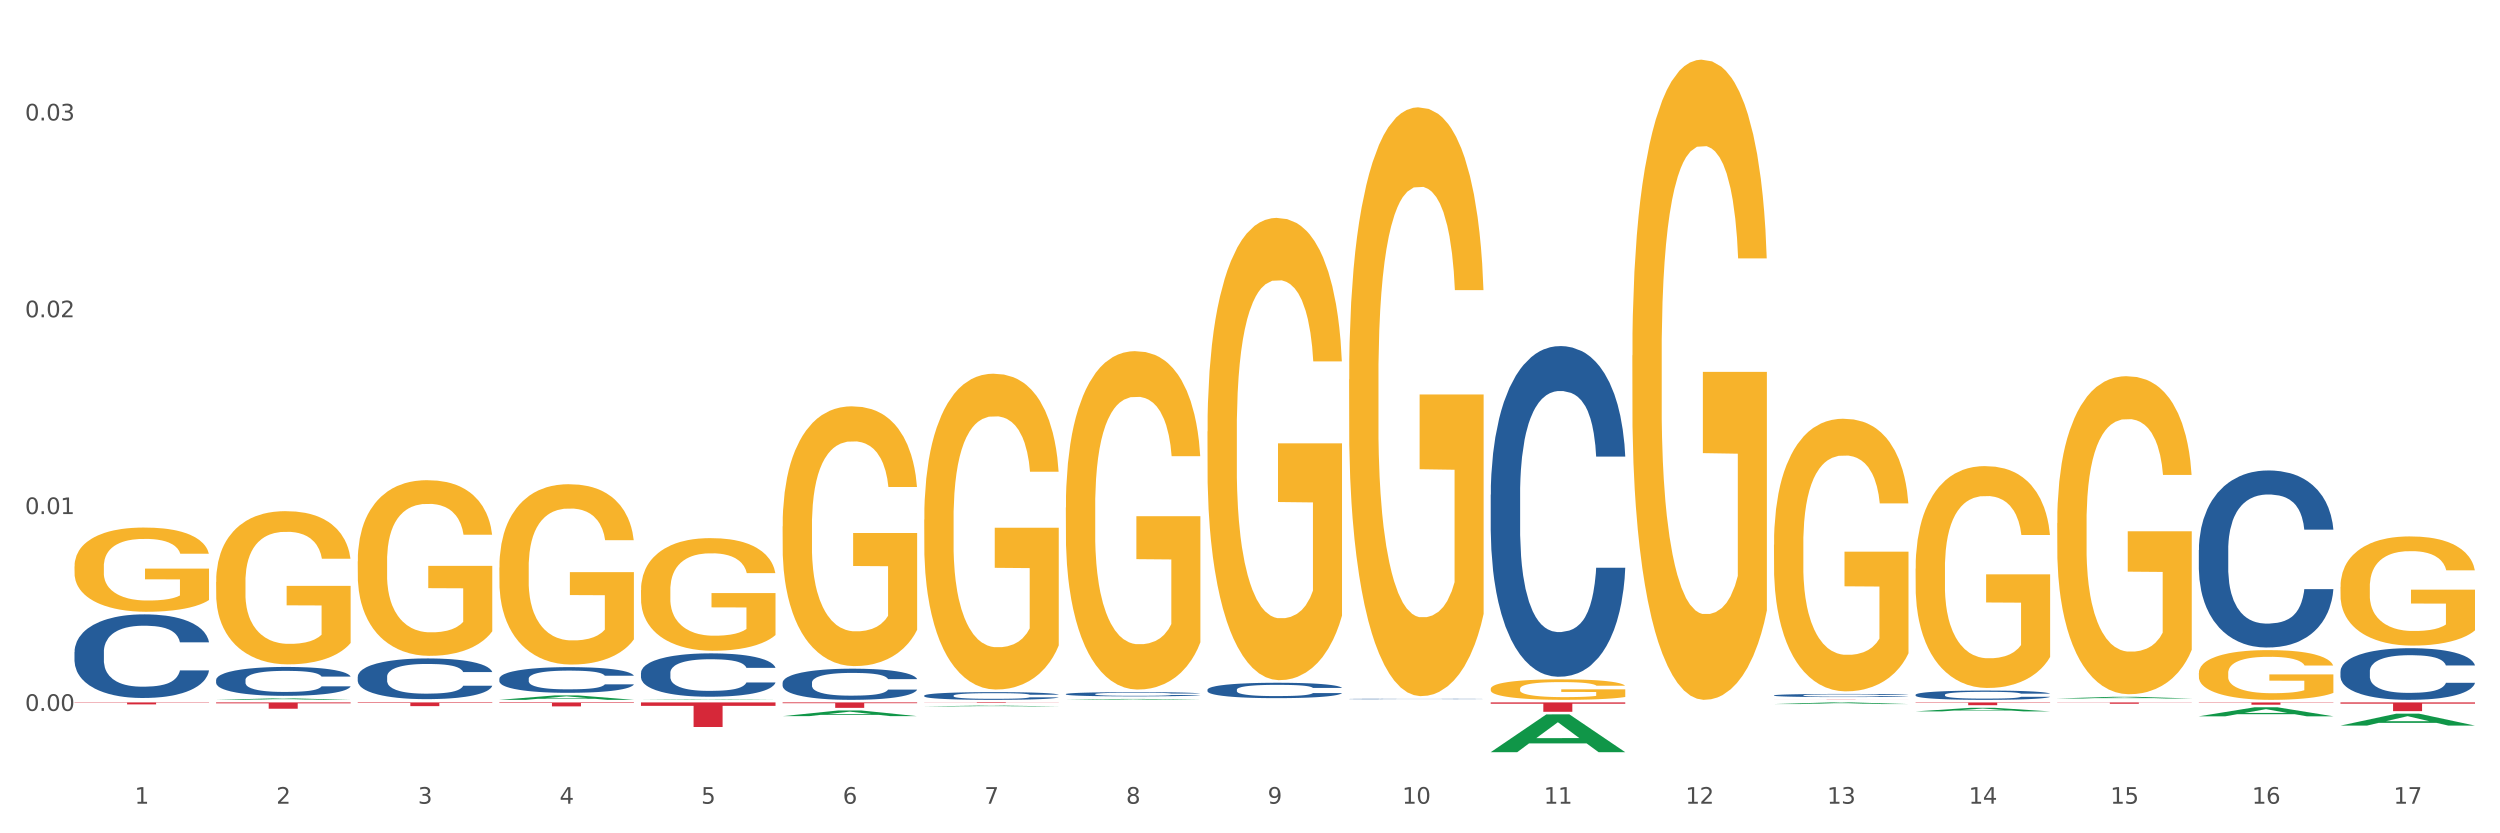 <?xml version="1.0" encoding="utf-8" standalone="no"?>
<!DOCTYPE svg PUBLIC "-//W3C//DTD SVG 1.1//EN"
  "http://www.w3.org/Graphics/SVG/1.1/DTD/svg11.dtd">
<svg xmlns:xlink="http://www.w3.org/1999/xlink" width="1080pt" height="360pt" viewBox="0 0 1080 360" xmlns="http://www.w3.org/2000/svg" version="1.1">
 <rect x="0" y="0" width="1080" height="360" fill="#333333" stroke="none"/>
 <defs>
  <style type="text/css">*{stroke-linejoin: round; stroke-linecap: butt}</style>
 </defs>
 <g id="figure_1">
  <g id="patch_1">
   <path d="M 0 360 
L 1080 360 
L 1080 0 
L 0 0 
z
" style="fill: #ffffff; stroke: #ffffff; stroke-linejoin: miter"/>
  </g>
  <g id="axes_1">
   <g id="matplotlib.axis_1">
    <g id="xtick_1">
     <g id="text_1">
      <!-- 1 -->
      <g style="fill: #4d4d4d" transform="translate(58.182 347.204) scale(0.096 -0.096)">
       <defs>
        <path id="DejaVuSans-31" d="M 794 531 
L 1825 531 
L 1825 4091 
L 703 3866 
L 703 4441 
L 1819 4666 
L 2450 4666 
L 2450 531 
L 3481 531 
L 3481 0 
L 794 0 
L 794 531 
z
" transform="scale(0.016)"/>
       </defs>
       <use xlink:href="#DejaVuSans-31"/>
      </g>
     </g>
    </g>
    <g id="xtick_2">
     <g id="text_2">
      <!-- 2 -->
      <g style="fill: #4d4d4d" transform="translate(119.364 347.204) scale(0.096 -0.096)">
       <defs>
        <path id="DejaVuSans-32" d="M 1228 531 
L 3431 531 
L 3431 0 
L 469 0 
L 469 531 
Q 828 903 1448 1529 
Q 2069 2156 2228 2338 
Q 2531 2678 2651 2914 
Q 2772 3150 2772 3378 
Q 2772 3750 2511 3984 
Q 2250 4219 1831 4219 
Q 1534 4219 1204 4116 
Q 875 4013 500 3803 
L 500 4441 
Q 881 4594 1212 4672 
Q 1544 4750 1819 4750 
Q 2544 4750 2975 4387 
Q 3406 4025 3406 3419 
Q 3406 3131 3298 2873 
Q 3191 2616 2906 2266 
Q 2828 2175 2409 1742 
Q 1991 1309 1228 531 
z
" transform="scale(0.016)"/>
       </defs>
       <use xlink:href="#DejaVuSans-32"/>
      </g>
     </g>
    </g>
    <g id="xtick_3">
     <g id="text_3">
      <!-- 3 -->
      <g style="fill: #4d4d4d" transform="translate(180.545 347.204) scale(0.096 -0.096)">
       <defs>
        <path id="DejaVuSans-33" d="M 2597 2516 
Q 3050 2419 3304 2112 
Q 3559 1806 3559 1356 
Q 3559 666 3084 287 
Q 2609 -91 1734 -91 
Q 1441 -91 1130 -33 
Q 819 25 488 141 
L 488 750 
Q 750 597 1062 519 
Q 1375 441 1716 441 
Q 2309 441 2620 675 
Q 2931 909 2931 1356 
Q 2931 1769 2642 2001 
Q 2353 2234 1838 2234 
L 1294 2234 
L 1294 2753 
L 1863 2753 
Q 2328 2753 2575 2939 
Q 2822 3125 2822 3475 
Q 2822 3834 2567 4026 
Q 2313 4219 1838 4219 
Q 1578 4219 1281 4162 
Q 984 4106 628 3988 
L 628 4550 
Q 988 4650 1302 4700 
Q 1616 4750 1894 4750 
Q 2613 4750 3031 4423 
Q 3450 4097 3450 3541 
Q 3450 3153 3228 2886 
Q 3006 2619 2597 2516 
z
" transform="scale(0.016)"/>
       </defs>
       <use xlink:href="#DejaVuSans-33"/>
      </g>
     </g>
    </g>
    <g id="xtick_4">
     <g id="text_4">
      <!-- 4 -->
      <g style="fill: #4d4d4d" transform="translate(241.726 347.204) scale(0.096 -0.096)">
       <defs>
        <path id="DejaVuSans-34" d="M 2419 4116 
L 825 1625 
L 2419 1625 
L 2419 4116 
z
M 2253 4666 
L 3047 4666 
L 3047 1625 
L 3713 1625 
L 3713 1100 
L 3047 1100 
L 3047 0 
L 2419 0 
L 2419 1100 
L 313 1100 
L 313 1709 
L 2253 4666 
z
" transform="scale(0.016)"/>
       </defs>
       <use xlink:href="#DejaVuSans-34"/>
      </g>
     </g>
    </g>
    <g id="xtick_5">
     <g id="text_5">
      <!-- 5 -->
      <g style="fill: #4d4d4d" transform="translate(302.908 347.204) scale(0.096 -0.096)">
       <defs>
        <path id="DejaVuSans-35" d="M 691 4666 
L 3169 4666 
L 3169 4134 
L 1269 4134 
L 1269 2991 
Q 1406 3038 1543 3061 
Q 1681 3084 1819 3084 
Q 2600 3084 3056 2656 
Q 3513 2228 3513 1497 
Q 3513 744 3044 326 
Q 2575 -91 1722 -91 
Q 1428 -91 1123 -41 
Q 819 9 494 109 
L 494 744 
Q 775 591 1075 516 
Q 1375 441 1709 441 
Q 2250 441 2565 725 
Q 2881 1009 2881 1497 
Q 2881 1984 2565 2268 
Q 2250 2553 1709 2553 
Q 1456 2553 1204 2497 
Q 953 2441 691 2322 
L 691 4666 
z
" transform="scale(0.016)"/>
       </defs>
       <use xlink:href="#DejaVuSans-35"/>
      </g>
     </g>
    </g>
    <g id="xtick_6">
     <g id="text_6">
      <!-- 6 -->
      <g style="fill: #4d4d4d" transform="translate(364.089 347.204) scale(0.096 -0.096)">
       <defs>
        <path id="DejaVuSans-36" d="M 2113 2584 
Q 1688 2584 1439 2293 
Q 1191 2003 1191 1497 
Q 1191 994 1439 701 
Q 1688 409 2113 409 
Q 2538 409 2786 701 
Q 3034 994 3034 1497 
Q 3034 2003 2786 2293 
Q 2538 2584 2113 2584 
z
M 3366 4563 
L 3366 3988 
Q 3128 4100 2886 4159 
Q 2644 4219 2406 4219 
Q 1781 4219 1451 3797 
Q 1122 3375 1075 2522 
Q 1259 2794 1537 2939 
Q 1816 3084 2150 3084 
Q 2853 3084 3261 2657 
Q 3669 2231 3669 1497 
Q 3669 778 3244 343 
Q 2819 -91 2113 -91 
Q 1303 -91 875 529 
Q 447 1150 447 2328 
Q 447 3434 972 4092 
Q 1497 4750 2381 4750 
Q 2619 4750 2861 4703 
Q 3103 4656 3366 4563 
z
" transform="scale(0.016)"/>
       </defs>
       <use xlink:href="#DejaVuSans-36"/>
      </g>
     </g>
    </g>
    <g id="xtick_7">
     <g id="text_7">
      <!-- 7 -->
      <g style="fill: #4d4d4d" transform="translate(425.271 347.204) scale(0.096 -0.096)">
       <defs>
        <path id="DejaVuSans-37" d="M 525 4666 
L 3525 4666 
L 3525 4397 
L 1831 0 
L 1172 0 
L 2766 4134 
L 525 4134 
L 525 4666 
z
" transform="scale(0.016)"/>
       </defs>
       <use xlink:href="#DejaVuSans-37"/>
      </g>
     </g>
    </g>
    <g id="xtick_8">
     <g id="text_8">
      <!-- 8 -->
      <g style="fill: #4d4d4d" transform="translate(486.452 347.204) scale(0.096 -0.096)">
       <defs>
        <path id="DejaVuSans-38" d="M 2034 2216 
Q 1584 2216 1326 1975 
Q 1069 1734 1069 1313 
Q 1069 891 1326 650 
Q 1584 409 2034 409 
Q 2484 409 2743 651 
Q 3003 894 3003 1313 
Q 3003 1734 2745 1975 
Q 2488 2216 2034 2216 
z
M 1403 2484 
Q 997 2584 770 2862 
Q 544 3141 544 3541 
Q 544 4100 942 4425 
Q 1341 4750 2034 4750 
Q 2731 4750 3128 4425 
Q 3525 4100 3525 3541 
Q 3525 3141 3298 2862 
Q 3072 2584 2669 2484 
Q 3125 2378 3379 2068 
Q 3634 1759 3634 1313 
Q 3634 634 3220 271 
Q 2806 -91 2034 -91 
Q 1263 -91 848 271 
Q 434 634 434 1313 
Q 434 1759 690 2068 
Q 947 2378 1403 2484 
z
M 1172 3481 
Q 1172 3119 1398 2916 
Q 1625 2713 2034 2713 
Q 2441 2713 2670 2916 
Q 2900 3119 2900 3481 
Q 2900 3844 2670 4047 
Q 2441 4250 2034 4250 
Q 1625 4250 1398 4047 
Q 1172 3844 1172 3481 
z
" transform="scale(0.016)"/>
       </defs>
       <use xlink:href="#DejaVuSans-38"/>
      </g>
     </g>
    </g>
    <g id="xtick_9">
     <g id="text_9">
      <!-- 9 -->
      <g style="fill: #4d4d4d" transform="translate(547.634 347.204) scale(0.096 -0.096)">
       <defs>
        <path id="DejaVuSans-39" d="M 703 97 
L 703 672 
Q 941 559 1184 500 
Q 1428 441 1663 441 
Q 2288 441 2617 861 
Q 2947 1281 2994 2138 
Q 2813 1869 2534 1725 
Q 2256 1581 1919 1581 
Q 1219 1581 811 2004 
Q 403 2428 403 3163 
Q 403 3881 828 4315 
Q 1253 4750 1959 4750 
Q 2769 4750 3195 4129 
Q 3622 3509 3622 2328 
Q 3622 1225 3098 567 
Q 2575 -91 1691 -91 
Q 1453 -91 1209 -44 
Q 966 3 703 97 
z
M 1959 2075 
Q 2384 2075 2632 2365 
Q 2881 2656 2881 3163 
Q 2881 3666 2632 3958 
Q 2384 4250 1959 4250 
Q 1534 4250 1286 3958 
Q 1038 3666 1038 3163 
Q 1038 2656 1286 2365 
Q 1534 2075 1959 2075 
z
" transform="scale(0.016)"/>
       </defs>
       <use xlink:href="#DejaVuSans-39"/>
      </g>
     </g>
    </g>
    <g id="xtick_10">
     <g id="text_10">
      <!-- 10 -->
      <g style="fill: #4d4d4d" transform="translate(605.761 347.204) scale(0.096 -0.096)">
       <defs>
        <path id="DejaVuSans-30" d="M 2034 4250 
Q 1547 4250 1301 3770 
Q 1056 3291 1056 2328 
Q 1056 1369 1301 889 
Q 1547 409 2034 409 
Q 2525 409 2770 889 
Q 3016 1369 3016 2328 
Q 3016 3291 2770 3770 
Q 2525 4250 2034 4250 
z
M 2034 4750 
Q 2819 4750 3233 4129 
Q 3647 3509 3647 2328 
Q 3647 1150 3233 529 
Q 2819 -91 2034 -91 
Q 1250 -91 836 529 
Q 422 1150 422 2328 
Q 422 3509 836 4129 
Q 1250 4750 2034 4750 
z
" transform="scale(0.016)"/>
       </defs>
       <use xlink:href="#DejaVuSans-31"/>
       <use xlink:href="#DejaVuSans-30" transform="translate(63.623 0)"/>
      </g>
     </g>
    </g>
    <g id="xtick_11">
     <g id="text_11">
      <!-- 11 -->
      <g style="fill: #4d4d4d" transform="translate(666.942 347.204) scale(0.096 -0.096)">
       <use xlink:href="#DejaVuSans-31"/>
       <use xlink:href="#DejaVuSans-31" transform="translate(63.623 0)"/>
      </g>
     </g>
    </g>
    <g id="xtick_12">
     <g id="text_12">
      <!-- 12 -->
      <g style="fill: #4d4d4d" transform="translate(728.124 347.204) scale(0.096 -0.096)">
       <use xlink:href="#DejaVuSans-31"/>
       <use xlink:href="#DejaVuSans-32" transform="translate(63.623 0)"/>
      </g>
     </g>
    </g>
    <g id="xtick_13">
     <g id="text_13">
      <!-- 13 -->
      <g style="fill: #4d4d4d" transform="translate(789.305 347.204) scale(0.096 -0.096)">
       <use xlink:href="#DejaVuSans-31"/>
       <use xlink:href="#DejaVuSans-33" transform="translate(63.623 0)"/>
      </g>
     </g>
    </g>
    <g id="xtick_14">
     <g id="text_14">
      <!-- 14 -->
      <g style="fill: #4d4d4d" transform="translate(850.487 347.204) scale(0.096 -0.096)">
       <use xlink:href="#DejaVuSans-31"/>
       <use xlink:href="#DejaVuSans-34" transform="translate(63.623 0)"/>
      </g>
     </g>
    </g>
    <g id="xtick_15">
     <g id="text_15">
      <!-- 15 -->
      <g style="fill: #4d4d4d" transform="translate(911.668 347.204) scale(0.096 -0.096)">
       <use xlink:href="#DejaVuSans-31"/>
       <use xlink:href="#DejaVuSans-35" transform="translate(63.623 0)"/>
      </g>
     </g>
    </g>
    <g id="xtick_16">
     <g id="text_16">
      <!-- 16 -->
      <g style="fill: #4d4d4d" transform="translate(972.849 347.204) scale(0.096 -0.096)">
       <use xlink:href="#DejaVuSans-31"/>
       <use xlink:href="#DejaVuSans-36" transform="translate(63.623 0)"/>
      </g>
     </g>
    </g>
    <g id="xtick_17">
     <g id="text_17">
      <!-- 17 -->
      <g style="fill: #4d4d4d" transform="translate(1034.031 347.204) scale(0.096 -0.096)">
       <use xlink:href="#DejaVuSans-31"/>
       <use xlink:href="#DejaVuSans-37" transform="translate(63.623 0)"/>
      </g>
     </g>
    </g>
    <g id="xtick_18"/>
    <g id="xtick_19"/>
    <g id="xtick_20"/>
    <g id="xtick_21"/>
    <g id="xtick_22"/>
    <g id="xtick_23"/>
    <g id="xtick_24"/>
    <g id="xtick_25"/>
    <g id="xtick_26"/>
    <g id="xtick_27"/>
    <g id="xtick_28"/>
    <g id="xtick_29"/>
    <g id="xtick_30"/>
    <g id="xtick_31"/>
    <g id="xtick_32"/>
    <g id="xtick_33"/>
   </g>
   <g id="matplotlib.axis_2">
    <g id="ytick_1">
     <g id="text_18">
      <!-- 0.00 -->
      <g style="fill: #4d4d4d" transform="translate(10.8 307.097) scale(0.096 -0.096)">
       <defs>
        <path id="DejaVuSans-2e" d="M 684 794 
L 1344 794 
L 1344 0 
L 684 0 
L 684 794 
z
" transform="scale(0.016)"/>
       </defs>
       <use xlink:href="#DejaVuSans-30"/>
       <use xlink:href="#DejaVuSans-2e" transform="translate(63.623 0)"/>
       <use xlink:href="#DejaVuSans-30" transform="translate(95.41 0)"/>
       <use xlink:href="#DejaVuSans-30" transform="translate(159.033 0)"/>
      </g>
     </g>
    </g>
    <g id="ytick_2">
     <g id="text_19">
      <!-- 0.01 -->
      <g style="fill: #4d4d4d" transform="translate(10.8 222.081) scale(0.096 -0.096)">
       <use xlink:href="#DejaVuSans-30"/>
       <use xlink:href="#DejaVuSans-2e" transform="translate(63.623 0)"/>
       <use xlink:href="#DejaVuSans-30" transform="translate(95.41 0)"/>
       <use xlink:href="#DejaVuSans-31" transform="translate(159.033 0)"/>
      </g>
     </g>
    </g>
    <g id="ytick_3">
     <g id="text_20">
      <!-- 0.02 -->
      <g style="fill: #4d4d4d" transform="translate(10.8 137.065) scale(0.096 -0.096)">
       <use xlink:href="#DejaVuSans-30"/>
       <use xlink:href="#DejaVuSans-2e" transform="translate(63.623 0)"/>
       <use xlink:href="#DejaVuSans-30" transform="translate(95.41 0)"/>
       <use xlink:href="#DejaVuSans-32" transform="translate(159.033 0)"/>
      </g>
     </g>
    </g>
    <g id="ytick_4">
     <g id="text_21">
      <!-- 0.03 -->
      <g style="fill: #4d4d4d" transform="translate(10.8 52.048) scale(0.096 -0.096)">
       <use xlink:href="#DejaVuSans-30"/>
       <use xlink:href="#DejaVuSans-2e" transform="translate(63.623 0)"/>
       <use xlink:href="#DejaVuSans-30" transform="translate(95.41 0)"/>
       <use xlink:href="#DejaVuSans-33" transform="translate(159.033 0)"/>
      </g>
     </g>
    </g>
    <g id="ytick_5"/>
    <g id="ytick_6"/>
    <g id="ytick_7"/>
   </g>
   <g id="PolyCollection_1">
    <path d="M 93.356 302.337 
L 93.416 302.337 
L 117.384 301.713 
L 127.331 301.712 
L 151.479 302.339 
L 139.974 302.339 
L 134.761 302.193 
L 110.014 302.193 
L 109.834 302.195 
L 104.801 302.339 
L 93.356 302.339 
L 93.356 302.337 
L 113.13 302.106 
L 131.645 302.105 
L 122.478 301.846 
L 122.358 301.844 
L 122.238 301.846 
L 113.07 302.105 
L 113.13 302.106 
L 93.356 302.337 
z
" clip-path="url(#p3b110ac05f)" style="fill: #109648"/>
    <path d="M 338.082 227.389 
L 338.151 227.287 
L 338.151 223.597 
L 338.288 220.419 
L 338.974 212.732 
L 340.003 206.377 
L 340.758 202.995 
L 341.513 200.228 
L 342.405 197.46 
L 343.503 194.59 
L 345.493 190.388 
L 346.728 188.235 
L 348.238 185.981 
L 350.983 182.701 
L 352.973 180.856 
L 355.032 179.318 
L 358.394 177.473 
L 360.59 176.653 
L 362.923 176.038 
L 365.737 175.628 
L 367.864 175.526 
L 372.53 175.833 
L 376.51 176.756 
L 378.431 177.473 
L 380.902 178.703 
L 382.206 179.523 
L 384.333 181.163 
L 386.529 183.316 
L 388.038 185.161 
L 390.303 188.645 
L 392.019 192.13 
L 393.597 196.435 
L 394.42 199.408 
L 395.038 202.175 
L 395.587 205.352 
L 396.136 210.375 
L 383.784 210.375 
L 383.304 206.787 
L 382.549 203.405 
L 381.451 200.125 
L 380.49 198.075 
L 378.843 195.513 
L 377.334 193.873 
L 375.755 192.643 
L 373.834 191.618 
L 372.324 191.105 
L 370.197 190.695 
L 366.011 190.798 
L 363.198 191.618 
L 361.276 192.643 
L 360.041 193.565 
L 358.943 194.59 
L 357.708 196.025 
L 356.267 198.178 
L 355.237 200.125 
L 354.208 202.585 
L 353.385 205.045 
L 352.63 207.915 
L 352.012 210.99 
L 351.532 214.167 
L 351.12 218.062 
L 350.777 224.519 
L 350.777 238.561 
L 350.914 241.739 
L 351.257 245.941 
L 351.669 249.118 
L 352.355 252.911 
L 352.973 255.473 
L 354.139 259.163 
L 355.443 262.238 
L 356.473 264.185 
L 357.502 265.825 
L 359.286 268.08 
L 361.276 269.925 
L 362.992 271.053 
L 365.325 272.078 
L 366.903 272.488 
L 368.276 272.693 
L 371.638 272.693 
L 374.04 272.385 
L 376.716 271.668 
L 378.775 270.745 
L 380.49 269.618 
L 382.412 267.773 
L 383.647 266.03 
L 383.647 244.609 
L 368.55 244.506 
L 368.55 230.259 
L 396.204 230.259 
L 396.204 272.078 
L 395.038 274.23 
L 393.734 276.177 
L 392.362 277.92 
L 390.303 280.072 
L 387.833 282.122 
L 385.637 283.557 
L 383.304 284.787 
L 380.559 285.915 
L 376.99 286.94 
L 374.795 287.35 
L 372.05 287.657 
L 368.824 287.76 
L 366.011 287.555 
L 363.266 287.042 
L 360.384 286.12 
L 357.571 284.787 
L 355.443 283.455 
L 353.316 281.815 
L 351.052 279.662 
L 349.267 277.612 
L 347.895 275.767 
L 346.385 273.41 
L 344.738 270.335 
L 343.503 267.568 
L 342.405 264.698 
L 341.239 261.008 
L 340.415 257.831 
L 339.592 253.833 
L 339.111 250.861 
L 338.562 246.248 
L 338.151 239.791 
L 338.082 227.389 
z
" clip-path="url(#p3b110ac05f)" style="fill: #f7b32b"/>
    <path d="M 399.263 224.486 
L 399.332 224.361 
L 399.332 219.875 
L 399.469 216.012 
L 400.156 206.666 
L 401.185 198.941 
L 401.94 194.828 
L 402.695 191.464 
L 403.587 188.099 
L 404.685 184.61 
L 406.675 179.501 
L 407.91 176.884 
L 409.419 174.143 
L 412.164 170.155 
L 414.154 167.912 
L 416.213 166.043 
L 419.575 163.8 
L 421.771 162.803 
L 424.104 162.056 
L 426.918 161.557 
L 429.045 161.433 
L 433.711 161.806 
L 437.691 162.928 
L 439.613 163.8 
L 442.083 165.295 
L 443.387 166.292 
L 445.514 168.286 
L 447.71 170.903 
L 449.22 173.146 
L 451.484 177.383 
L 453.2 181.62 
L 454.778 186.853 
L 455.602 190.467 
L 456.219 193.831 
L 456.768 197.694 
L 457.317 203.8 
L 444.965 203.8 
L 444.485 199.439 
L 443.73 195.327 
L 442.632 191.339 
L 441.672 188.847 
L 440.025 185.732 
L 438.515 183.738 
L 436.937 182.243 
L 435.015 180.997 
L 433.506 180.373 
L 431.378 179.875 
L 427.192 180 
L 424.379 180.997 
L 422.458 182.243 
L 421.222 183.364 
L 420.124 184.61 
L 418.889 186.355 
L 417.448 188.972 
L 416.419 191.339 
L 415.39 194.33 
L 414.566 197.321 
L 413.811 200.81 
L 413.194 204.548 
L 412.713 208.411 
L 412.302 213.146 
L 411.958 220.997 
L 411.958 238.069 
L 412.096 241.932 
L 412.439 247.041 
L 412.851 250.904 
L 413.537 255.514 
L 414.154 258.629 
L 415.321 263.115 
L 416.625 266.854 
L 417.654 269.221 
L 418.683 271.215 
L 420.468 273.957 
L 422.458 276.2 
L 424.173 277.57 
L 426.506 278.817 
L 428.084 279.315 
L 429.457 279.564 
L 432.819 279.564 
L 435.221 279.19 
L 437.897 278.318 
L 439.956 277.197 
L 441.672 275.826 
L 443.593 273.583 
L 444.828 271.464 
L 444.828 245.421 
L 429.731 245.296 
L 429.731 227.975 
L 457.386 227.975 
L 457.386 278.817 
L 456.219 281.433 
L 454.915 283.801 
L 453.543 285.919 
L 451.484 288.536 
L 449.014 291.028 
L 446.818 292.773 
L 444.485 294.268 
L 441.74 295.639 
L 438.172 296.885 
L 435.976 297.384 
L 433.231 297.757 
L 430.006 297.882 
L 427.192 297.633 
L 424.448 297.01 
L 421.565 295.888 
L 418.752 294.268 
L 416.625 292.648 
L 414.497 290.655 
L 412.233 288.038 
L 410.449 285.546 
L 409.076 283.303 
L 407.567 280.436 
L 405.92 276.698 
L 404.685 273.334 
L 403.587 269.845 
L 402.42 265.358 
L 401.597 261.496 
L 400.773 256.636 
L 400.293 253.022 
L 399.744 247.414 
L 399.332 239.564 
L 399.263 224.486 
z
" clip-path="url(#p3b110ac05f)" style="fill: #f7b32b"/>
    <path d="M 460.445 219.253 
L 460.514 219.119 
L 460.514 214.313 
L 460.651 210.174 
L 461.337 200.16 
L 462.366 191.882 
L 463.121 187.476 
L 463.876 183.871 
L 464.768 180.266 
L 465.866 176.527 
L 467.856 171.053 
L 469.091 168.249 
L 470.601 165.312 
L 473.346 161.039 
L 475.336 158.636 
L 477.394 156.633 
L 480.757 154.23 
L 482.953 153.161 
L 485.286 152.36 
L 488.099 151.826 
L 490.227 151.693 
L 494.893 152.093 
L 498.873 153.295 
L 500.794 154.23 
L 503.265 155.832 
L 504.568 156.9 
L 506.696 159.036 
L 508.892 161.84 
L 510.401 164.243 
L 512.666 168.783 
L 514.381 173.323 
L 515.96 178.93 
L 516.783 182.802 
L 517.401 186.407 
L 517.95 190.546 
L 518.499 197.089 
L 506.147 197.089 
L 505.666 192.416 
L 504.912 188.01 
L 503.814 183.737 
L 502.853 181.067 
L 501.206 177.729 
L 499.696 175.592 
L 498.118 173.99 
L 496.197 172.655 
L 494.687 171.987 
L 492.56 171.453 
L 488.374 171.587 
L 485.56 172.655 
L 483.639 173.99 
L 482.404 175.192 
L 481.306 176.527 
L 480.071 178.396 
L 478.63 181.2 
L 477.6 183.737 
L 476.571 186.941 
L 475.747 190.146 
L 474.993 193.884 
L 474.375 197.89 
L 473.895 202.029 
L 473.483 207.103 
L 473.14 215.514 
L 473.14 233.806 
L 473.277 237.945 
L 473.62 243.42 
L 474.032 247.559 
L 474.718 252.499 
L 475.336 255.837 
L 476.502 260.643 
L 477.806 264.649 
L 478.835 267.186 
L 479.865 269.322 
L 481.649 272.259 
L 483.639 274.663 
L 485.354 276.131 
L 487.688 277.467 
L 489.266 278.001 
L 490.638 278.268 
L 494.001 278.268 
L 496.403 277.867 
L 499.079 276.932 
L 501.137 275.731 
L 502.853 274.262 
L 504.774 271.859 
L 506.01 269.589 
L 506.01 241.684 
L 490.913 241.55 
L 490.913 222.991 
L 518.567 222.991 
L 518.567 277.467 
L 517.401 280.27 
L 516.097 282.807 
L 514.724 285.077 
L 512.666 287.881 
L 510.195 290.551 
L 508 292.421 
L 505.666 294.023 
L 502.922 295.491 
L 499.353 296.827 
L 497.157 297.361 
L 494.413 297.761 
L 491.187 297.895 
L 488.374 297.628 
L 485.629 296.96 
L 482.747 295.758 
L 479.933 294.023 
L 477.806 292.287 
L 475.679 290.151 
L 473.414 287.347 
L 471.63 284.677 
L 470.258 282.273 
L 468.748 279.202 
L 467.101 275.197 
L 465.866 271.592 
L 464.768 267.853 
L 463.601 263.047 
L 462.778 258.908 
L 461.955 253.7 
L 461.474 249.828 
L 460.925 243.82 
L 460.514 235.408 
L 460.445 219.253 
z
" clip-path="url(#p3b110ac05f)" style="fill: #f7b32b"/>
    <path d="M 521.626 186.408 
L 521.695 186.226 
L 521.695 179.66 
L 521.832 174.005 
L 522.518 160.326 
L 523.548 149.017 
L 524.303 142.998 
L 525.057 138.073 
L 525.949 133.148 
L 527.047 128.041 
L 529.037 120.563 
L 530.273 116.733 
L 531.782 112.72 
L 534.527 106.883 
L 536.517 103.6 
L 538.576 100.864 
L 541.938 97.581 
L 544.134 96.122 
L 546.467 95.028 
L 549.281 94.298 
L 551.408 94.116 
L 556.074 94.663 
L 560.054 96.304 
L 561.976 97.581 
L 564.446 99.77 
L 565.75 101.229 
L 567.877 104.147 
L 570.073 107.978 
L 571.583 111.261 
L 573.847 117.462 
L 575.563 123.664 
L 577.141 131.325 
L 577.965 136.614 
L 578.582 141.539 
L 579.131 147.193 
L 579.68 156.13 
L 567.328 156.13 
L 566.848 149.747 
L 566.093 143.727 
L 564.995 137.891 
L 564.034 134.243 
L 562.387 129.683 
L 560.878 126.765 
L 559.299 124.576 
L 557.378 122.752 
L 555.868 121.84 
L 553.741 121.11 
L 549.555 121.293 
L 546.742 122.752 
L 544.82 124.576 
L 543.585 126.217 
L 542.487 128.041 
L 541.252 130.595 
L 539.811 134.425 
L 538.782 137.891 
L 537.752 142.268 
L 536.929 146.646 
L 536.174 151.753 
L 535.556 157.225 
L 535.076 162.879 
L 534.664 169.81 
L 534.321 181.301 
L 534.321 206.29 
L 534.459 211.944 
L 534.802 219.422 
L 535.213 225.077 
L 535.9 231.825 
L 536.517 236.385 
L 537.684 242.951 
L 538.988 248.423 
L 540.017 251.889 
L 541.046 254.807 
L 542.83 258.82 
L 544.82 262.103 
L 546.536 264.109 
L 548.869 265.933 
L 550.447 266.663 
L 551.82 267.028 
L 555.182 267.028 
L 557.584 266.481 
L 560.26 265.204 
L 562.319 263.562 
L 564.034 261.556 
L 565.956 258.273 
L 567.191 255.172 
L 567.191 217.051 
L 552.094 216.869 
L 552.094 191.515 
L 579.749 191.515 
L 579.749 265.933 
L 578.582 269.764 
L 577.278 273.229 
L 575.906 276.33 
L 573.847 280.16 
L 571.377 283.808 
L 569.181 286.362 
L 566.848 288.551 
L 564.103 290.557 
L 560.535 292.381 
L 558.339 293.111 
L 555.594 293.658 
L 552.369 293.84 
L 549.555 293.475 
L 546.81 292.563 
L 543.928 290.922 
L 541.115 288.551 
L 538.988 286.179 
L 536.86 283.261 
L 534.596 279.431 
L 532.812 275.783 
L 531.439 272.5 
L 529.93 268.305 
L 528.283 262.833 
L 527.047 257.908 
L 525.949 252.801 
L 524.783 246.235 
L 523.959 240.58 
L 523.136 233.467 
L 522.656 228.177 
L 522.107 219.969 
L 521.695 208.478 
L 521.626 186.408 
z
" clip-path="url(#p3b110ac05f)" style="fill: #f7b32b"/>
    <path d="M 582.808 163.907 
L 582.876 163.675 
L 582.876 155.312 
L 583.014 148.11 
L 583.7 130.687 
L 584.729 116.283 
L 585.484 108.617 
L 586.239 102.344 
L 587.131 96.072 
L 588.229 89.567 
L 590.219 80.042 
L 591.454 75.164 
L 592.964 70.053 
L 595.709 62.619 
L 597.699 58.437 
L 599.757 54.953 
L 603.12 50.771 
L 605.316 48.912 
L 607.649 47.519 
L 610.462 46.589 
L 612.589 46.357 
L 617.256 47.054 
L 621.236 49.145 
L 623.157 50.771 
L 625.628 53.559 
L 626.931 55.417 
L 629.059 59.134 
L 631.254 64.013 
L 632.764 68.194 
L 635.029 76.093 
L 636.744 83.992 
L 638.322 93.749 
L 639.146 100.486 
L 639.764 106.758 
L 640.312 113.96 
L 640.861 125.343 
L 628.51 125.343 
L 628.029 117.212 
L 627.274 109.546 
L 626.176 102.112 
L 625.216 97.466 
L 623.569 91.658 
L 622.059 87.941 
L 620.481 85.153 
L 618.56 82.83 
L 617.05 81.669 
L 614.923 80.739 
L 610.737 80.972 
L 607.923 82.83 
L 606.002 85.153 
L 604.767 87.244 
L 603.669 89.567 
L 602.433 92.82 
L 600.992 97.698 
L 599.963 102.112 
L 598.934 107.688 
L 598.11 113.263 
L 597.355 119.768 
L 596.738 126.737 
L 596.258 133.939 
L 595.846 142.767 
L 595.503 157.403 
L 595.503 189.23 
L 595.64 196.431 
L 595.983 205.956 
L 596.395 213.158 
L 597.081 221.753 
L 597.699 227.561 
L 598.865 235.924 
L 600.169 242.894 
L 601.198 247.308 
L 602.228 251.025 
L 604.012 256.136 
L 606.002 260.317 
L 607.717 262.873 
L 610.05 265.196 
L 611.629 266.125 
L 613.001 266.59 
L 616.364 266.59 
L 618.765 265.893 
L 621.442 264.267 
L 623.5 262.176 
L 625.216 259.62 
L 627.137 255.439 
L 628.372 251.489 
L 628.372 202.936 
L 613.276 202.704 
L 613.276 170.412 
L 640.93 170.412 
L 640.93 265.196 
L 639.764 270.075 
L 638.46 274.488 
L 637.087 278.438 
L 635.029 283.316 
L 632.558 287.963 
L 630.362 291.215 
L 628.029 294.003 
L 625.284 296.558 
L 621.716 298.881 
L 619.52 299.811 
L 616.775 300.508 
L 613.55 300.74 
L 610.737 300.275 
L 607.992 299.114 
L 605.11 297.023 
L 602.296 294.003 
L 600.169 290.983 
L 598.042 287.266 
L 595.777 282.387 
L 593.993 277.741 
L 592.621 273.559 
L 591.111 268.216 
L 589.464 261.247 
L 588.229 254.974 
L 587.131 248.469 
L 585.964 240.106 
L 585.141 232.904 
L 584.317 223.844 
L 583.837 217.107 
L 583.288 206.653 
L 582.876 192.017 
L 582.808 163.907 
z
" clip-path="url(#p3b110ac05f)" style="fill: #f7b32b"/>
    <path d="M 643.989 297.572 
L 644.058 297.564 
L 644.058 297.272 
L 644.195 297.022 
L 644.881 296.415 
L 645.911 295.913 
L 646.665 295.646 
L 647.42 295.427 
L 648.312 295.209 
L 649.41 294.982 
L 651.4 294.65 
L 652.635 294.48 
L 654.145 294.302 
L 656.89 294.043 
L 658.88 293.898 
L 660.939 293.776 
L 664.301 293.631 
L 666.497 293.566 
L 668.83 293.517 
L 671.644 293.485 
L 673.771 293.477 
L 678.437 293.501 
L 682.417 293.574 
L 684.339 293.631 
L 686.809 293.728 
L 688.113 293.793 
L 690.24 293.922 
L 692.436 294.092 
L 693.946 294.238 
L 696.21 294.513 
L 697.926 294.788 
L 699.504 295.128 
L 700.327 295.363 
L 700.945 295.581 
L 701.494 295.832 
L 702.043 296.229 
L 689.691 296.229 
L 689.211 295.945 
L 688.456 295.678 
L 687.358 295.419 
L 686.397 295.257 
L 684.75 295.055 
L 683.241 294.926 
L 681.662 294.828 
L 679.741 294.748 
L 678.231 294.707 
L 676.104 294.675 
L 671.918 294.683 
L 669.105 294.748 
L 667.183 294.828 
L 665.948 294.901 
L 664.85 294.982 
L 663.615 295.096 
L 662.174 295.265 
L 661.145 295.419 
L 660.115 295.613 
L 659.292 295.808 
L 658.537 296.034 
L 657.919 296.277 
L 657.439 296.528 
L 657.027 296.835 
L 656.684 297.345 
L 656.684 298.454 
L 656.821 298.705 
L 657.164 299.037 
L 657.576 299.288 
L 658.262 299.587 
L 658.88 299.789 
L 660.047 300.081 
L 661.35 300.323 
L 662.38 300.477 
L 663.409 300.607 
L 665.193 300.785 
L 667.183 300.93 
L 668.899 301.019 
L 671.232 301.1 
L 672.81 301.133 
L 674.183 301.149 
L 677.545 301.149 
L 679.947 301.125 
L 682.623 301.068 
L 684.682 300.995 
L 686.397 300.906 
L 688.319 300.761 
L 689.554 300.623 
L 689.554 298.932 
L 674.457 298.923 
L 674.457 297.799 
L 702.112 297.799 
L 702.112 301.1 
L 700.945 301.27 
L 699.641 301.424 
L 698.269 301.562 
L 696.21 301.732 
L 693.74 301.894 
L 691.544 302.007 
L 689.211 302.104 
L 686.466 302.193 
L 682.898 302.274 
L 680.702 302.306 
L 677.957 302.331 
L 674.732 302.339 
L 671.918 302.322 
L 669.173 302.282 
L 666.291 302.209 
L 663.478 302.104 
L 661.35 301.999 
L 659.223 301.869 
L 656.959 301.699 
L 655.174 301.537 
L 653.802 301.392 
L 652.292 301.206 
L 650.645 300.963 
L 649.41 300.744 
L 648.312 300.518 
L 647.146 300.226 
L 646.322 299.976 
L 645.499 299.66 
L 645.018 299.425 
L 644.47 299.061 
L 644.058 298.551 
L 643.989 297.572 
z
" clip-path="url(#p3b110ac05f)" style="fill: #f7b32b"/>
    <path d="M 276.901 254.958 
L 276.969 254.914 
L 276.969 253.314 
L 277.107 251.936 
L 277.793 248.603 
L 278.822 245.847 
L 279.577 244.38 
L 280.332 243.18 
L 281.224 241.98 
L 282.322 240.736 
L 284.312 238.913 
L 285.547 237.98 
L 287.057 237.002 
L 289.801 235.58 
L 291.792 234.78 
L 293.85 234.113 
L 297.213 233.313 
L 299.408 232.958 
L 301.742 232.691 
L 304.555 232.513 
L 306.682 232.469 
L 311.349 232.602 
L 315.329 233.002 
L 317.25 233.313 
L 319.72 233.847 
L 321.024 234.202 
L 323.152 234.913 
L 325.347 235.847 
L 326.857 236.647 
L 329.122 238.158 
L 330.837 239.669 
L 332.415 241.536 
L 333.239 242.825 
L 333.856 244.025 
L 334.405 245.403 
L 334.954 247.58 
L 322.603 247.58 
L 322.122 246.025 
L 321.367 244.558 
L 320.269 243.136 
L 319.309 242.247 
L 317.662 241.136 
L 316.152 240.425 
L 314.574 239.891 
L 312.652 239.447 
L 311.143 239.225 
L 309.015 239.047 
L 304.83 239.091 
L 302.016 239.447 
L 300.095 239.891 
L 298.86 240.291 
L 297.762 240.736 
L 296.526 241.358 
L 295.085 242.291 
L 294.056 243.136 
L 293.027 244.203 
L 292.203 245.269 
L 291.448 246.514 
L 290.831 247.847 
L 290.35 249.225 
L 289.939 250.914 
L 289.596 253.714 
L 289.596 259.803 
L 289.733 261.181 
L 290.076 263.003 
L 290.488 264.381 
L 291.174 266.025 
L 291.792 267.136 
L 292.958 268.736 
L 294.262 270.07 
L 295.291 270.914 
L 296.321 271.625 
L 298.105 272.603 
L 300.095 273.403 
L 301.81 273.892 
L 304.143 274.337 
L 305.722 274.514 
L 307.094 274.603 
L 310.457 274.603 
L 312.858 274.47 
L 315.535 274.159 
L 317.593 273.759 
L 319.309 273.27 
L 321.23 272.47 
L 322.465 271.714 
L 322.465 262.425 
L 307.369 262.381 
L 307.369 256.203 
L 335.023 256.203 
L 335.023 274.337 
L 333.856 275.27 
L 332.553 276.114 
L 331.18 276.87 
L 329.122 277.803 
L 326.651 278.692 
L 324.455 279.315 
L 322.122 279.848 
L 319.377 280.337 
L 315.809 280.781 
L 313.613 280.959 
L 310.868 281.092 
L 307.643 281.137 
L 304.83 281.048 
L 302.085 280.826 
L 299.203 280.426 
L 296.389 279.848 
L 294.262 279.27 
L 292.135 278.559 
L 289.87 277.626 
L 288.086 276.737 
L 286.714 275.937 
L 285.204 274.914 
L 283.557 273.581 
L 282.322 272.381 
L 281.224 271.137 
L 280.057 269.537 
L 279.234 268.159 
L 278.41 266.425 
L 277.93 265.136 
L 277.381 263.136 
L 276.969 260.336 
L 276.901 254.958 
z
" clip-path="url(#p3b110ac05f)" style="fill: #f7b32b"/>
    <path d="M 705.171 153.567 
L 705.239 153.314 
L 705.239 144.221 
L 705.376 136.391 
L 706.063 117.447 
L 707.092 101.787 
L 707.847 93.452 
L 708.602 86.632 
L 709.494 79.812 
L 710.592 72.74 
L 712.582 62.384 
L 713.817 57.08 
L 715.327 51.523 
L 718.071 43.44 
L 720.061 38.894 
L 722.12 35.105 
L 725.483 30.559 
L 727.678 28.538 
L 730.012 27.022 
L 732.825 26.012 
L 734.952 25.759 
L 739.619 26.517 
L 743.599 28.791 
L 745.52 30.559 
L 747.99 33.59 
L 749.294 35.61 
L 751.421 39.652 
L 753.617 44.956 
L 755.127 49.502 
L 757.391 58.09 
L 759.107 66.678 
L 760.685 77.287 
L 761.509 84.611 
L 762.126 91.431 
L 762.675 99.261 
L 763.224 111.638 
L 750.872 111.638 
L 750.392 102.798 
L 749.637 94.462 
L 748.539 86.38 
L 747.579 81.328 
L 745.932 75.013 
L 744.422 70.972 
L 742.844 67.941 
L 740.922 65.415 
L 739.413 64.152 
L 737.285 63.142 
L 733.099 63.394 
L 730.286 65.415 
L 728.365 67.941 
L 727.129 70.214 
L 726.031 72.74 
L 724.796 76.276 
L 723.355 81.58 
L 722.326 86.38 
L 721.297 92.442 
L 720.473 98.504 
L 719.718 105.576 
L 719.101 113.153 
L 718.62 120.984 
L 718.209 130.582 
L 717.866 146.494 
L 717.866 181.098 
L 718.003 188.929 
L 718.346 199.284 
L 718.758 207.115 
L 719.444 216.46 
L 720.061 222.775 
L 721.228 231.868 
L 722.532 239.445 
L 723.561 244.244 
L 724.59 248.286 
L 726.375 253.843 
L 728.365 258.389 
L 730.08 261.167 
L 732.413 263.693 
L 733.992 264.704 
L 735.364 265.209 
L 738.726 265.209 
L 741.128 264.451 
L 743.804 262.683 
L 745.863 260.41 
L 747.579 257.631 
L 749.5 253.085 
L 750.735 248.791 
L 750.735 196.001 
L 735.638 195.748 
L 735.638 160.639 
L 763.293 160.639 
L 763.293 263.693 
L 762.126 268.998 
L 760.823 273.797 
L 759.45 278.091 
L 757.391 283.395 
L 754.921 288.447 
L 752.725 291.983 
L 750.392 295.014 
L 747.647 297.792 
L 744.079 300.318 
L 741.883 301.328 
L 739.138 302.086 
L 735.913 302.339 
L 733.099 301.833 
L 730.355 300.571 
L 727.473 298.297 
L 724.659 295.014 
L 722.532 291.73 
L 720.405 287.689 
L 718.14 282.384 
L 716.356 277.333 
L 714.983 272.786 
L 713.474 266.977 
L 711.827 259.399 
L 710.592 252.58 
L 709.494 245.507 
L 708.327 236.414 
L 707.504 228.584 
L 706.68 218.733 
L 706.2 211.408 
L 705.651 200.042 
L 705.239 184.129 
L 705.171 153.567 
z
" clip-path="url(#p3b110ac05f)" style="fill: #f7b32b"/>
    <path d="M 827.533 245.648 
L 827.602 245.56 
L 827.602 242.409 
L 827.739 239.695 
L 828.425 233.129 
L 829.455 227.702 
L 830.21 224.813 
L 830.964 222.449 
L 831.857 220.086 
L 832.954 217.635 
L 834.945 214.045 
L 836.18 212.207 
L 837.689 210.281 
L 840.434 207.48 
L 842.424 205.904 
L 844.483 204.591 
L 847.845 203.015 
L 850.041 202.315 
L 852.374 201.789 
L 855.188 201.439 
L 857.315 201.352 
L 861.981 201.614 
L 865.961 202.402 
L 867.883 203.015 
L 870.353 204.066 
L 871.657 204.766 
L 873.784 206.167 
L 875.98 208.005 
L 877.49 209.581 
L 879.754 212.557 
L 881.47 215.534 
L 883.048 219.21 
L 883.872 221.749 
L 884.489 224.113 
L 885.038 226.826 
L 885.587 231.116 
L 873.235 231.116 
L 872.755 228.052 
L 872 225.163 
L 870.902 222.362 
L 869.941 220.611 
L 868.295 218.422 
L 866.785 217.022 
L 865.207 215.971 
L 863.285 215.096 
L 861.775 214.658 
L 859.648 214.308 
L 855.462 214.395 
L 852.649 215.096 
L 850.727 215.971 
L 849.492 216.759 
L 848.394 217.635 
L 847.159 218.86 
L 845.718 220.699 
L 844.689 222.362 
L 843.659 224.463 
L 842.836 226.564 
L 842.081 229.015 
L 841.464 231.641 
L 840.983 234.355 
L 840.571 237.682 
L 840.228 243.197 
L 840.228 255.19 
L 840.366 257.904 
L 840.709 261.493 
L 841.12 264.207 
L 841.807 267.446 
L 842.424 269.634 
L 843.591 272.786 
L 844.895 275.412 
L 845.924 277.076 
L 846.953 278.476 
L 848.737 280.402 
L 850.727 281.978 
L 852.443 282.941 
L 854.776 283.816 
L 856.354 284.166 
L 857.727 284.342 
L 861.089 284.342 
L 863.491 284.079 
L 866.167 283.466 
L 868.226 282.678 
L 869.941 281.715 
L 871.863 280.14 
L 873.098 278.651 
L 873.098 260.355 
L 858.001 260.267 
L 858.001 248.099 
L 885.656 248.099 
L 885.656 283.816 
L 884.489 285.655 
L 883.185 287.318 
L 881.813 288.806 
L 879.754 290.645 
L 877.284 292.395 
L 875.088 293.621 
L 872.755 294.672 
L 870.01 295.634 
L 866.442 296.51 
L 864.246 296.86 
L 861.501 297.123 
L 858.276 297.21 
L 855.462 297.035 
L 852.717 296.597 
L 849.835 295.81 
L 847.022 294.672 
L 844.895 293.533 
L 842.767 292.133 
L 840.503 290.294 
L 838.719 288.544 
L 837.346 286.968 
L 835.837 284.954 
L 834.19 282.328 
L 832.954 279.964 
L 831.857 277.513 
L 830.69 274.362 
L 829.867 271.648 
L 829.043 268.234 
L 828.563 265.695 
L 828.014 261.756 
L 827.602 256.241 
L 827.533 245.648 
z
" clip-path="url(#p3b110ac05f)" style="fill: #f7b32b"/>
    <path d="M 888.715 226.001 
L 888.783 225.875 
L 888.783 221.358 
L 888.921 217.468 
L 889.607 208.057 
L 890.636 200.278 
L 891.391 196.137 
L 892.146 192.749 
L 893.038 189.361 
L 894.136 185.847 
L 896.126 180.703 
L 897.361 178.068 
L 898.871 175.307 
L 901.616 171.292 
L 903.606 169.033 
L 905.664 167.151 
L 909.027 164.892 
L 911.223 163.888 
L 913.556 163.135 
L 916.369 162.634 
L 918.497 162.508 
L 923.163 162.884 
L 927.143 164.014 
L 929.064 164.892 
L 931.535 166.398 
L 932.838 167.402 
L 934.966 169.409 
L 937.162 172.045 
L 938.671 174.303 
L 940.936 178.569 
L 942.651 182.836 
L 944.23 188.106 
L 945.053 191.745 
L 945.671 195.133 
L 946.22 199.023 
L 946.769 205.171 
L 934.417 205.171 
L 933.936 200.779 
L 933.182 196.639 
L 932.084 192.623 
L 931.123 190.114 
L 929.476 186.977 
L 927.966 184.969 
L 926.388 183.463 
L 924.467 182.208 
L 922.957 181.581 
L 920.83 181.079 
L 916.644 181.205 
L 913.83 182.208 
L 911.909 183.463 
L 910.674 184.593 
L 909.576 185.847 
L 908.341 187.604 
L 906.899 190.239 
L 905.87 192.623 
L 904.841 195.635 
L 904.017 198.646 
L 903.263 202.16 
L 902.645 205.924 
L 902.165 209.814 
L 901.753 214.582 
L 901.41 222.488 
L 901.41 239.678 
L 901.547 243.568 
L 901.89 248.713 
L 902.302 252.603 
L 902.988 257.245 
L 903.606 260.382 
L 904.772 264.9 
L 906.076 268.664 
L 907.105 271.048 
L 908.135 273.056 
L 909.919 275.817 
L 911.909 278.075 
L 913.624 279.455 
L 915.958 280.71 
L 917.536 281.212 
L 918.908 281.463 
L 922.271 281.463 
L 924.672 281.087 
L 927.349 280.208 
L 929.407 279.079 
L 931.123 277.699 
L 933.044 275.44 
L 934.279 273.307 
L 934.279 247.082 
L 919.183 246.956 
L 919.183 229.514 
L 946.837 229.514 
L 946.837 280.71 
L 945.671 283.345 
L 944.367 285.729 
L 942.994 287.863 
L 940.936 290.498 
L 938.465 293.007 
L 936.269 294.764 
L 933.936 296.27 
L 931.191 297.65 
L 927.623 298.905 
L 925.427 299.407 
L 922.682 299.783 
L 919.457 299.909 
L 916.644 299.658 
L 913.899 299.03 
L 911.017 297.901 
L 908.203 296.27 
L 906.076 294.639 
L 903.949 292.631 
L 901.684 289.996 
L 899.9 287.486 
L 898.528 285.228 
L 897.018 282.342 
L 895.371 278.577 
L 894.136 275.189 
L 893.038 271.676 
L 891.871 267.158 
L 891.048 263.269 
L 890.224 258.375 
L 889.744 254.736 
L 889.195 249.089 
L 888.783 241.184 
L 888.715 226.001 
z
" clip-path="url(#p3b110ac05f)" style="fill: #f7b32b"/>
    <path d="M 949.896 290.777 
L 949.965 290.758 
L 949.965 290.051 
L 950.102 289.442 
L 950.788 287.97 
L 951.818 286.753 
L 952.572 286.106 
L 953.327 285.576 
L 954.219 285.046 
L 955.317 284.496 
L 957.307 283.691 
L 958.543 283.279 
L 960.052 282.847 
L 962.797 282.219 
L 964.787 281.866 
L 966.846 281.571 
L 970.208 281.218 
L 972.404 281.061 
L 974.737 280.943 
L 977.551 280.865 
L 979.678 280.845 
L 984.344 280.904 
L 988.324 281.081 
L 990.246 281.218 
L 992.716 281.454 
L 994.02 281.611 
L 996.147 281.925 
L 998.343 282.337 
L 999.853 282.69 
L 1002.117 283.358 
L 1003.833 284.025 
L 1005.411 284.849 
L 1006.234 285.419 
L 1006.852 285.949 
L 1007.401 286.557 
L 1007.95 287.519 
L 995.598 287.519 
L 995.118 286.832 
L 994.363 286.184 
L 993.265 285.556 
L 992.304 285.163 
L 990.657 284.673 
L 989.148 284.359 
L 987.569 284.123 
L 985.648 283.927 
L 984.138 283.829 
L 982.011 283.75 
L 977.825 283.77 
L 975.012 283.927 
L 973.09 284.123 
L 971.855 284.3 
L 970.757 284.496 
L 969.522 284.771 
L 968.081 285.183 
L 967.052 285.556 
L 966.022 286.027 
L 965.199 286.498 
L 964.444 287.048 
L 963.826 287.637 
L 963.346 288.245 
L 962.934 288.991 
L 962.591 290.228 
L 962.591 292.917 
L 962.728 293.525 
L 963.072 294.33 
L 963.483 294.939 
L 964.169 295.665 
L 964.787 296.156 
L 965.954 296.862 
L 967.257 297.451 
L 968.287 297.824 
L 969.316 298.138 
L 971.1 298.57 
L 973.09 298.923 
L 974.806 299.139 
L 977.139 299.335 
L 978.717 299.414 
L 980.09 299.453 
L 983.452 299.453 
L 985.854 299.394 
L 988.53 299.257 
L 990.589 299.08 
L 992.304 298.864 
L 994.226 298.511 
L 995.461 298.177 
L 995.461 294.075 
L 980.364 294.055 
L 980.364 291.327 
L 1008.019 291.327 
L 1008.019 299.335 
L 1006.852 299.748 
L 1005.548 300.121 
L 1004.176 300.454 
L 1002.117 300.866 
L 999.647 301.259 
L 997.451 301.534 
L 995.118 301.769 
L 992.373 301.985 
L 988.805 302.182 
L 986.609 302.26 
L 983.864 302.319 
L 980.639 302.339 
L 977.825 302.299 
L 975.08 302.201 
L 972.198 302.025 
L 969.385 301.769 
L 967.257 301.514 
L 965.13 301.2 
L 962.866 300.788 
L 961.082 300.395 
L 959.709 300.042 
L 958.199 299.591 
L 956.553 299.002 
L 955.317 298.472 
L 954.219 297.922 
L 953.053 297.215 
L 952.229 296.607 
L 951.406 295.841 
L 950.926 295.272 
L 950.377 294.389 
L 949.965 293.152 
L 949.896 290.777 
z
" clip-path="url(#p3b110ac05f)" style="fill: #f7b32b"/>
    <path d="M 1011.078 253.53 
L 1011.146 253.487 
L 1011.146 251.936 
L 1011.284 250.6 
L 1011.97 247.369 
L 1012.999 244.697 
L 1013.754 243.275 
L 1014.509 242.112 
L 1015.401 240.949 
L 1016.499 239.742 
L 1018.489 237.976 
L 1019.724 237.071 
L 1021.234 236.123 
L 1023.978 234.745 
L 1025.969 233.969 
L 1028.027 233.323 
L 1031.39 232.547 
L 1033.585 232.202 
L 1035.919 231.944 
L 1038.732 231.772 
L 1040.859 231.729 
L 1045.526 231.858 
L 1049.506 232.246 
L 1051.427 232.547 
L 1053.897 233.064 
L 1055.201 233.409 
L 1057.328 234.098 
L 1059.524 235.003 
L 1061.034 235.779 
L 1063.299 237.243 
L 1065.014 238.708 
L 1066.592 240.518 
L 1067.416 241.767 
L 1068.033 242.931 
L 1068.582 244.266 
L 1069.131 246.378 
L 1056.78 246.378 
L 1056.299 244.87 
L 1055.544 243.448 
L 1054.446 242.069 
L 1053.486 241.207 
L 1051.839 240.13 
L 1050.329 239.441 
L 1048.751 238.924 
L 1046.829 238.493 
L 1045.32 238.278 
L 1043.192 238.105 
L 1039.007 238.148 
L 1036.193 238.493 
L 1034.272 238.924 
L 1033.037 239.312 
L 1031.939 239.742 
L 1030.703 240.346 
L 1029.262 241.25 
L 1028.233 242.069 
L 1027.204 243.103 
L 1026.38 244.137 
L 1025.625 245.343 
L 1025.008 246.636 
L 1024.527 247.972 
L 1024.116 249.609 
L 1023.773 252.323 
L 1023.773 258.226 
L 1023.91 259.562 
L 1024.253 261.328 
L 1024.665 262.664 
L 1025.351 264.258 
L 1025.969 265.335 
L 1027.135 266.886 
L 1028.439 268.179 
L 1029.468 268.997 
L 1030.498 269.687 
L 1032.282 270.635 
L 1034.272 271.41 
L 1035.987 271.884 
L 1038.32 272.315 
L 1039.899 272.487 
L 1041.271 272.573 
L 1044.634 272.573 
L 1047.035 272.444 
L 1049.712 272.143 
L 1051.77 271.755 
L 1053.486 271.281 
L 1055.407 270.505 
L 1056.642 269.773 
L 1056.642 260.768 
L 1041.546 260.725 
L 1041.546 254.736 
L 1069.2 254.736 
L 1069.2 272.315 
L 1068.033 273.22 
L 1066.73 274.038 
L 1065.357 274.771 
L 1063.299 275.676 
L 1060.828 276.537 
L 1058.632 277.14 
L 1056.299 277.657 
L 1053.554 278.131 
L 1049.986 278.562 
L 1047.79 278.735 
L 1045.045 278.864 
L 1041.82 278.907 
L 1039.007 278.821 
L 1036.262 278.605 
L 1033.38 278.218 
L 1030.566 277.657 
L 1028.439 277.097 
L 1026.312 276.408 
L 1024.047 275.503 
L 1022.263 274.641 
L 1020.891 273.866 
L 1019.381 272.875 
L 1017.734 271.582 
L 1016.499 270.419 
L 1015.401 269.213 
L 1014.234 267.662 
L 1013.411 266.326 
L 1012.587 264.646 
L 1012.107 263.396 
L 1011.558 261.457 
L 1011.146 258.743 
L 1011.078 253.53 
z
" clip-path="url(#p3b110ac05f)" style="fill: #f7b32b"/>
    <path d="M 93.356 293.728 
L 93.425 293.716 
L 93.425 293.397 
L 93.631 292.964 
L 94.387 292.166 
L 95.349 291.562 
L 96.998 290.855 
L 97.891 290.559 
L 99.059 290.228 
L 101.463 289.692 
L 104.211 289.236 
L 106.135 288.986 
L 107.578 288.826 
L 110.807 288.541 
L 112.662 288.416 
L 114.585 288.313 
L 116.234 288.245 
L 118.982 288.165 
L 121.181 288.131 
L 123.723 288.119 
L 125.853 288.131 
L 128.67 288.176 
L 132.792 288.313 
L 134.372 288.393 
L 136.502 288.53 
L 138.7 288.712 
L 140.486 288.894 
L 142.547 289.157 
L 144.677 289.499 
L 146.738 289.932 
L 148.181 290.331 
L 149.349 290.752 
L 150.38 291.265 
L 151.135 291.824 
L 151.479 292.291 
L 138.906 292.291 
L 138.563 291.87 
L 137.876 291.414 
L 137.189 291.106 
L 136.433 290.855 
L 135.265 290.57 
L 134.234 290.388 
L 132.517 290.171 
L 130.937 290.034 
L 129.631 289.954 
L 128.051 289.886 
L 124.685 289.818 
L 122.28 289.818 
L 120.769 289.841 
L 118.914 289.898 
L 117.334 289.977 
L 115.479 290.114 
L 114.036 290.262 
L 112.593 290.456 
L 111.769 290.593 
L 110.532 290.844 
L 109.708 291.049 
L 108.608 291.402 
L 107.99 291.653 
L 106.891 292.303 
L 106.41 292.781 
L 106.204 293.112 
L 106.066 293.477 
L 106.066 295.255 
L 106.479 296.053 
L 106.822 296.395 
L 107.372 296.783 
L 108.402 297.284 
L 109.914 297.774 
L 111.494 298.128 
L 112.799 298.344 
L 114.036 298.504 
L 115.273 298.629 
L 116.784 298.743 
L 118.021 298.812 
L 119.876 298.88 
L 122.074 298.914 
L 123.792 298.914 
L 127.295 298.857 
L 128.876 298.8 
L 130.387 298.72 
L 132.036 298.595 
L 133.341 298.458 
L 134.097 298.356 
L 135.334 298.139 
L 136.296 297.911 
L 137.12 297.649 
L 137.67 297.421 
L 138.288 297.079 
L 138.769 296.691 
L 138.906 296.486 
L 151.479 296.486 
L 151.204 296.897 
L 150.723 297.296 
L 149.761 297.831 
L 149.005 298.139 
L 147.838 298.515 
L 146.601 298.834 
L 144.883 299.188 
L 143.303 299.45 
L 141.654 299.678 
L 139.868 299.883 
L 136.639 300.168 
L 135.471 300.248 
L 132.998 300.385 
L 131.074 300.464 
L 128.257 300.544 
L 125.372 300.59 
L 122.349 300.601 
L 119.669 300.578 
L 116.715 300.51 
L 114.86 300.442 
L 112.799 300.339 
L 110.395 300.179 
L 108.127 299.986 
L 105.998 299.758 
L 104.005 299.496 
L 102.15 299.199 
L 99.746 298.709 
L 97.959 298.23 
L 96.654 297.786 
L 95.761 297.41 
L 94.868 296.931 
L 94.387 296.6 
L 93.631 295.802 
L 93.356 295.061 
L 93.356 293.728 
z
" clip-path="url(#p3b110ac05f)" style="fill: #255c99"/>
    <path d="M 32.175 303.449 
L 90.297 303.449 
L 90.297 303.568 
L 67.434 303.569 
L 67.434 304.302 
L 54.901 304.302 
L 54.901 303.569 
L 32.175 303.568 
L 32.175 303.45 
L 32.175 303.449 
z
" clip-path="url(#p3b110ac05f)" style="fill: #d62839"/>
    <path d="M 766.352 235.315 
L 766.421 235.207 
L 766.421 231.335 
L 766.558 228.001 
L 767.244 219.933 
L 768.273 213.265 
L 769.028 209.715 
L 769.783 206.811 
L 770.675 203.907 
L 771.773 200.895 
L 773.763 196.485 
L 774.998 194.226 
L 776.508 191.86 
L 779.253 188.418 
L 781.243 186.482 
L 783.301 184.868 
L 786.664 182.932 
L 788.86 182.071 
L 791.193 181.426 
L 794.006 180.996 
L 796.134 180.888 
L 800.8 181.211 
L 804.78 182.179 
L 806.701 182.932 
L 809.172 184.223 
L 810.476 185.083 
L 812.603 186.804 
L 814.799 189.063 
L 816.308 190.999 
L 818.573 194.656 
L 820.288 198.313 
L 821.867 202.831 
L 822.69 205.95 
L 823.308 208.855 
L 823.857 212.189 
L 824.406 217.46 
L 812.054 217.46 
L 811.574 213.695 
L 810.819 210.145 
L 809.721 206.703 
L 808.76 204.552 
L 807.113 201.863 
L 805.603 200.142 
L 804.025 198.851 
L 802.104 197.776 
L 800.594 197.238 
L 798.467 196.808 
L 794.281 196.915 
L 791.467 197.776 
L 789.546 198.851 
L 788.311 199.819 
L 787.213 200.895 
L 785.978 202.401 
L 784.537 204.66 
L 783.507 206.703 
L 782.478 209.285 
L 781.655 211.866 
L 780.9 214.878 
L 780.282 218.105 
L 779.802 221.439 
L 779.39 225.527 
L 779.047 232.303 
L 779.047 247.039 
L 779.184 250.374 
L 779.527 254.784 
L 779.939 258.118 
L 780.625 262.098 
L 781.243 264.787 
L 782.409 268.659 
L 783.713 271.886 
L 784.743 273.93 
L 785.772 275.651 
L 787.556 278.017 
L 789.546 279.953 
L 791.262 281.137 
L 793.595 282.212 
L 795.173 282.642 
L 796.545 282.858 
L 799.908 282.858 
L 802.31 282.535 
L 804.986 281.782 
L 807.044 280.814 
L 808.76 279.631 
L 810.681 277.695 
L 811.917 275.866 
L 811.917 253.385 
L 796.82 253.278 
L 796.82 238.327 
L 824.474 238.327 
L 824.474 282.212 
L 823.308 284.471 
L 822.004 286.515 
L 820.632 288.343 
L 818.573 290.602 
L 816.103 292.753 
L 813.907 294.259 
L 811.574 295.55 
L 808.829 296.733 
L 805.26 297.809 
L 803.064 298.239 
L 800.32 298.562 
L 797.094 298.669 
L 794.281 298.454 
L 791.536 297.916 
L 788.654 296.948 
L 785.84 295.55 
L 783.713 294.152 
L 781.586 292.431 
L 779.321 290.172 
L 777.537 288.021 
L 776.165 286.084 
L 774.655 283.611 
L 773.008 280.384 
L 771.773 277.479 
L 770.675 274.468 
L 769.509 270.595 
L 768.685 267.261 
L 767.862 263.066 
L 767.381 259.947 
L 766.832 255.106 
L 766.421 248.33 
L 766.352 235.315 
z
" clip-path="url(#p3b110ac05f)" style="fill: #f7b32b"/>
    <path d="M 93.356 303.449 
L 151.479 303.449 
L 151.479 303.827 
L 128.615 303.83 
L 128.615 306.169 
L 116.082 306.169 
L 116.082 303.83 
L 93.356 303.827 
L 93.356 303.452 
L 93.356 303.449 
z
" clip-path="url(#p3b110ac05f)" style="fill: #d62839"/>
    <path d="M 215.719 245.182 
L 215.788 245.111 
L 215.788 242.549 
L 215.925 240.343 
L 216.611 235.006 
L 217.641 230.595 
L 218.395 228.246 
L 219.15 226.325 
L 220.042 224.404 
L 221.14 222.411 
L 223.13 219.494 
L 224.366 218 
L 225.875 216.434 
L 228.62 214.157 
L 230.61 212.876 
L 232.669 211.809 
L 236.031 210.528 
L 238.227 209.959 
L 240.56 209.532 
L 243.374 209.247 
L 245.501 209.176 
L 250.167 209.39 
L 254.147 210.03 
L 256.069 210.528 
L 258.539 211.382 
L 259.843 211.951 
L 261.97 213.09 
L 264.166 214.584 
L 265.676 215.865 
L 267.94 218.284 
L 269.656 220.704 
L 271.234 223.692 
L 272.057 225.756 
L 272.675 227.677 
L 273.224 229.883 
L 273.773 233.37 
L 261.421 233.37 
L 260.941 230.879 
L 260.186 228.531 
L 259.088 226.254 
L 258.127 224.831 
L 256.48 223.052 
L 254.971 221.913 
L 253.392 221.059 
L 251.471 220.348 
L 249.961 219.992 
L 247.834 219.707 
L 243.648 219.779 
L 240.835 220.348 
L 238.913 221.059 
L 237.678 221.7 
L 236.58 222.411 
L 235.345 223.408 
L 233.904 224.902 
L 232.875 226.254 
L 231.845 227.962 
L 231.022 229.669 
L 230.267 231.662 
L 229.649 233.797 
L 229.169 236.002 
L 228.757 238.706 
L 228.414 243.189 
L 228.414 252.938 
L 228.551 255.144 
L 228.895 258.061 
L 229.306 260.267 
L 229.993 262.9 
L 230.61 264.679 
L 231.777 267.241 
L 233.08 269.375 
L 234.11 270.727 
L 235.139 271.866 
L 236.923 273.431 
L 238.913 274.712 
L 240.629 275.495 
L 242.962 276.206 
L 244.54 276.491 
L 245.913 276.633 
L 249.275 276.633 
L 251.677 276.42 
L 254.353 275.922 
L 256.412 275.281 
L 258.127 274.499 
L 260.049 273.218 
L 261.284 272.008 
L 261.284 257.136 
L 246.187 257.065 
L 246.187 247.174 
L 273.842 247.174 
L 273.842 276.206 
L 272.675 277.701 
L 271.371 279.053 
L 269.999 280.262 
L 267.94 281.757 
L 265.47 283.18 
L 263.274 284.176 
L 260.941 285.03 
L 258.196 285.813 
L 254.628 286.524 
L 252.432 286.809 
L 249.687 287.022 
L 246.462 287.093 
L 243.648 286.951 
L 240.903 286.595 
L 238.021 285.955 
L 235.208 285.03 
L 233.08 284.105 
L 230.953 282.966 
L 228.689 281.472 
L 226.905 280.049 
L 225.532 278.768 
L 224.022 277.131 
L 222.376 274.997 
L 221.14 273.075 
L 220.042 271.083 
L 218.876 268.521 
L 218.052 266.315 
L 217.229 263.54 
L 216.749 261.477 
L 216.2 258.275 
L 215.788 253.792 
L 215.719 245.182 
z
" clip-path="url(#p3b110ac05f)" style="fill: #f7b32b"/>
    <path d="M 93.356 251.403 
L 93.425 251.343 
L 93.425 249.167 
L 93.562 247.293 
L 94.248 242.759 
L 95.278 239.011 
L 96.033 237.016 
L 96.787 235.384 
L 97.68 233.752 
L 98.778 232.059 
L 100.768 229.581 
L 102.003 228.312 
L 103.512 226.982 
L 106.257 225.047 
L 108.247 223.959 
L 110.306 223.052 
L 113.668 221.964 
L 115.864 221.481 
L 118.197 221.118 
L 121.011 220.876 
L 123.138 220.816 
L 127.804 220.997 
L 131.784 221.541 
L 133.706 221.964 
L 136.176 222.69 
L 137.48 223.173 
L 139.607 224.14 
L 141.803 225.41 
L 143.313 226.498 
L 145.577 228.553 
L 147.293 230.609 
L 148.871 233.148 
L 149.695 234.901 
L 150.312 236.533 
L 150.861 238.407 
L 151.41 241.369 
L 139.058 241.369 
L 138.578 239.253 
L 137.823 237.258 
L 136.725 235.324 
L 135.764 234.115 
L 134.118 232.603 
L 132.608 231.636 
L 131.03 230.911 
L 129.108 230.306 
L 127.599 230.004 
L 125.471 229.762 
L 121.285 229.823 
L 118.472 230.306 
L 116.55 230.911 
L 115.315 231.455 
L 114.217 232.059 
L 112.982 232.906 
L 111.541 234.175 
L 110.512 235.324 
L 109.482 236.775 
L 108.659 238.225 
L 107.904 239.918 
L 107.287 241.731 
L 106.806 243.605 
L 106.394 245.902 
L 106.051 249.711 
L 106.051 257.992 
L 106.189 259.866 
L 106.532 262.345 
L 106.943 264.219 
L 107.63 266.455 
L 108.247 267.967 
L 109.414 270.143 
L 110.718 271.956 
L 111.747 273.105 
L 112.776 274.072 
L 114.56 275.402 
L 116.55 276.49 
L 118.266 277.155 
L 120.599 277.76 
L 122.177 278.001 
L 123.55 278.122 
L 126.912 278.122 
L 129.314 277.941 
L 131.99 277.518 
L 134.049 276.974 
L 135.764 276.309 
L 137.686 275.221 
L 138.921 274.193 
L 138.921 261.559 
L 123.824 261.499 
L 123.824 253.096 
L 151.479 253.096 
L 151.479 277.76 
L 150.312 279.029 
L 149.008 280.178 
L 147.636 281.205 
L 145.577 282.475 
L 143.107 283.684 
L 140.911 284.53 
L 138.578 285.255 
L 135.833 285.92 
L 132.265 286.525 
L 130.069 286.767 
L 127.324 286.948 
L 124.099 287.008 
L 121.285 286.888 
L 118.54 286.585 
L 115.658 286.041 
L 112.845 285.255 
L 110.718 284.47 
L 108.59 283.502 
L 106.326 282.233 
L 104.542 281.024 
L 103.169 279.936 
L 101.66 278.545 
L 100.013 276.732 
L 98.778 275.1 
L 97.68 273.407 
L 96.513 271.231 
L 95.69 269.357 
L 94.866 267 
L 94.386 265.246 
L 93.837 262.526 
L 93.425 258.718 
L 93.356 251.403 
z
" clip-path="url(#p3b110ac05f)" style="fill: #f7b32b"/>
    <path d="M 154.538 292.343 
L 154.607 292.327 
L 154.607 291.877 
L 154.813 291.267 
L 155.568 290.143 
L 156.53 289.291 
L 158.179 288.295 
L 159.072 287.878 
L 160.24 287.412 
L 162.645 286.657 
L 165.393 286.014 
L 167.317 285.661 
L 168.759 285.436 
L 171.988 285.034 
L 173.843 284.858 
L 175.767 284.713 
L 177.416 284.617 
L 180.164 284.504 
L 182.362 284.456 
L 184.904 284.44 
L 187.034 284.456 
L 189.851 284.52 
L 193.973 284.713 
L 195.553 284.826 
L 197.683 285.018 
L 199.882 285.275 
L 201.668 285.532 
L 203.729 285.902 
L 205.859 286.384 
L 207.92 286.994 
L 209.362 287.556 
L 210.53 288.151 
L 211.561 288.874 
L 212.317 289.661 
L 212.66 290.319 
L 200.088 290.319 
L 199.744 289.725 
L 199.057 289.082 
L 198.37 288.649 
L 197.614 288.295 
L 196.446 287.894 
L 195.416 287.637 
L 193.698 287.332 
L 192.118 287.139 
L 190.813 287.026 
L 189.233 286.93 
L 185.866 286.834 
L 183.462 286.834 
L 181.95 286.866 
L 180.095 286.946 
L 178.515 287.058 
L 176.66 287.251 
L 175.217 287.46 
L 173.775 287.733 
L 172.95 287.926 
L 171.713 288.279 
L 170.889 288.568 
L 169.79 289.066 
L 169.171 289.42 
L 168.072 290.335 
L 167.591 291.01 
L 167.385 291.476 
L 167.248 291.99 
L 167.248 294.496 
L 167.66 295.62 
L 168.004 296.102 
L 168.553 296.648 
L 169.584 297.355 
L 171.095 298.046 
L 172.675 298.544 
L 173.981 298.849 
L 175.217 299.074 
L 176.454 299.25 
L 177.965 299.411 
L 179.202 299.507 
L 181.057 299.604 
L 183.255 299.652 
L 184.973 299.652 
L 188.477 299.572 
L 190.057 299.491 
L 191.568 299.379 
L 193.217 299.202 
L 194.523 299.009 
L 195.278 298.865 
L 196.515 298.56 
L 197.477 298.238 
L 198.301 297.869 
L 198.851 297.548 
L 199.469 297.066 
L 199.95 296.52 
L 200.088 296.231 
L 212.66 296.231 
L 212.385 296.809 
L 211.904 297.371 
L 210.943 298.126 
L 210.187 298.56 
L 209.019 299.09 
L 207.782 299.54 
L 206.065 300.038 
L 204.485 300.407 
L 202.836 300.728 
L 201.049 301.017 
L 197.82 301.419 
L 196.652 301.531 
L 194.179 301.724 
L 192.256 301.837 
L 189.439 301.949 
L 186.553 302.013 
L 183.53 302.029 
L 180.851 301.997 
L 177.897 301.901 
L 176.042 301.804 
L 173.981 301.66 
L 171.576 301.435 
L 169.309 301.162 
L 167.179 300.841 
L 165.187 300.471 
L 163.332 300.054 
L 160.927 299.363 
L 159.141 298.688 
L 157.836 298.062 
L 156.942 297.532 
L 156.049 296.857 
L 155.568 296.391 
L 154.813 295.267 
L 154.538 294.223 
L 154.538 292.343 
z
" clip-path="url(#p3b110ac05f)" style="fill: #255c99"/>
    <path d="M 215.719 293.188 
L 215.788 293.178 
L 215.788 292.894 
L 215.994 292.509 
L 216.75 291.8 
L 217.712 291.263 
L 219.36 290.635 
L 220.254 290.372 
L 221.422 290.078 
L 223.826 289.602 
L 226.574 289.197 
L 228.498 288.974 
L 229.941 288.832 
L 233.17 288.579 
L 235.025 288.468 
L 236.948 288.376 
L 238.597 288.316 
L 241.345 288.245 
L 243.544 288.214 
L 246.086 288.204 
L 248.216 288.214 
L 251.032 288.255 
L 255.155 288.376 
L 256.735 288.447 
L 258.864 288.569 
L 261.063 288.731 
L 262.849 288.893 
L 264.91 289.126 
L 267.04 289.43 
L 269.101 289.815 
L 270.544 290.169 
L 271.712 290.544 
L 272.742 291 
L 273.498 291.496 
L 273.842 291.912 
L 261.269 291.912 
L 260.926 291.537 
L 260.238 291.132 
L 259.551 290.858 
L 258.796 290.635 
L 257.628 290.382 
L 256.597 290.22 
L 254.88 290.027 
L 253.3 289.906 
L 251.994 289.835 
L 250.414 289.774 
L 247.048 289.713 
L 244.643 289.713 
L 243.132 289.734 
L 241.277 289.784 
L 239.696 289.855 
L 237.841 289.977 
L 236.399 290.109 
L 234.956 290.281 
L 234.132 290.402 
L 232.895 290.625 
L 232.07 290.807 
L 230.971 291.121 
L 230.353 291.344 
L 229.254 291.922 
L 228.773 292.347 
L 228.567 292.641 
L 228.429 292.965 
L 228.429 294.545 
L 228.841 295.254 
L 229.185 295.558 
L 229.735 295.903 
L 230.765 296.348 
L 232.277 296.784 
L 233.857 297.098 
L 235.162 297.29 
L 236.399 297.432 
L 237.635 297.544 
L 239.147 297.645 
L 240.383 297.706 
L 242.238 297.766 
L 244.437 297.797 
L 246.154 297.797 
L 249.658 297.746 
L 251.238 297.696 
L 252.75 297.625 
L 254.399 297.513 
L 255.704 297.392 
L 256.46 297.301 
L 257.696 297.108 
L 258.658 296.905 
L 259.483 296.672 
L 260.032 296.47 
L 260.651 296.166 
L 261.132 295.822 
L 261.269 295.639 
L 273.842 295.639 
L 273.567 296.004 
L 273.086 296.358 
L 272.124 296.835 
L 271.368 297.108 
L 270.2 297.442 
L 268.964 297.726 
L 267.246 298.04 
L 265.666 298.273 
L 264.017 298.476 
L 262.231 298.658 
L 259.002 298.911 
L 257.834 298.982 
L 255.361 299.104 
L 253.437 299.174 
L 250.62 299.245 
L 247.735 299.286 
L 244.712 299.296 
L 242.032 299.276 
L 239.078 299.215 
L 237.223 299.154 
L 235.162 299.063 
L 232.757 298.921 
L 230.49 298.749 
L 228.361 298.546 
L 226.368 298.313 
L 224.513 298.05 
L 222.109 297.615 
L 220.322 297.189 
L 219.017 296.794 
L 218.124 296.46 
L 217.231 296.034 
L 216.75 295.741 
L 215.994 295.031 
L 215.719 294.373 
L 215.719 293.188 
z
" clip-path="url(#p3b110ac05f)" style="fill: #255c99"/>
    <path d="M 276.901 290.669 
L 276.969 290.652 
L 276.969 290.173 
L 277.175 289.523 
L 277.931 288.324 
L 278.893 287.417 
L 280.542 286.356 
L 281.435 285.911 
L 282.603 285.414 
L 285.008 284.61 
L 287.756 283.925 
L 289.679 283.549 
L 291.122 283.309 
L 294.351 282.881 
L 296.206 282.693 
L 298.13 282.539 
L 299.779 282.436 
L 302.527 282.316 
L 304.725 282.265 
L 307.267 282.248 
L 309.397 282.265 
L 312.214 282.333 
L 316.336 282.539 
L 317.916 282.658 
L 320.046 282.864 
L 322.244 283.138 
L 324.031 283.412 
L 326.092 283.805 
L 328.221 284.319 
L 330.283 284.969 
L 331.725 285.568 
L 332.893 286.202 
L 333.924 286.972 
L 334.679 287.811 
L 335.023 288.513 
L 322.45 288.513 
L 322.107 287.879 
L 321.42 287.195 
L 320.733 286.732 
L 319.977 286.356 
L 318.809 285.928 
L 317.779 285.654 
L 316.061 285.329 
L 314.481 285.123 
L 313.176 285.004 
L 311.595 284.901 
L 308.229 284.798 
L 305.824 284.798 
L 304.313 284.832 
L 302.458 284.918 
L 300.878 285.038 
L 299.023 285.243 
L 297.58 285.466 
L 296.137 285.757 
L 295.313 285.962 
L 294.076 286.339 
L 293.252 286.647 
L 292.153 287.177 
L 291.534 287.554 
L 290.435 288.53 
L 289.954 289.249 
L 289.748 289.745 
L 289.611 290.293 
L 289.611 292.963 
L 290.023 294.161 
L 290.366 294.675 
L 290.916 295.257 
L 291.947 296.01 
L 293.458 296.746 
L 295.038 297.277 
L 296.343 297.602 
L 297.58 297.842 
L 298.817 298.03 
L 300.328 298.201 
L 301.565 298.304 
L 303.42 298.407 
L 305.618 298.458 
L 307.336 298.458 
L 310.84 298.372 
L 312.42 298.287 
L 313.931 298.167 
L 315.58 297.979 
L 316.886 297.773 
L 317.641 297.619 
L 318.878 297.294 
L 319.84 296.952 
L 320.664 296.558 
L 321.214 296.216 
L 321.832 295.702 
L 322.313 295.12 
L 322.45 294.812 
L 335.023 294.812 
L 334.748 295.428 
L 334.267 296.027 
L 333.305 296.832 
L 332.55 297.294 
L 331.382 297.859 
L 330.145 298.338 
L 328.428 298.869 
L 326.847 299.263 
L 325.199 299.605 
L 323.412 299.913 
L 320.183 300.341 
L 319.015 300.461 
L 316.542 300.666 
L 314.618 300.786 
L 311.802 300.906 
L 308.916 300.974 
L 305.893 300.991 
L 303.214 300.957 
L 300.26 300.854 
L 298.405 300.752 
L 296.343 300.598 
L 293.939 300.358 
L 291.672 300.067 
L 289.542 299.725 
L 287.55 299.331 
L 285.695 298.886 
L 283.29 298.15 
L 281.504 297.431 
L 280.198 296.763 
L 279.305 296.198 
L 278.412 295.48 
L 277.931 294.983 
L 277.175 293.785 
L 276.901 292.672 
L 276.901 290.669 
z
" clip-path="url(#p3b110ac05f)" style="fill: #255c99"/>
    <path d="M 338.082 294.922 
L 338.151 294.91 
L 338.151 294.565 
L 338.357 294.098 
L 339.113 293.237 
L 340.074 292.585 
L 341.723 291.822 
L 342.616 291.502 
L 343.784 291.146 
L 346.189 290.568 
L 348.937 290.076 
L 350.861 289.805 
L 352.304 289.633 
L 355.533 289.325 
L 357.387 289.19 
L 359.311 289.079 
L 360.96 289.006 
L 363.708 288.919 
L 365.907 288.883 
L 368.449 288.87 
L 370.578 288.883 
L 373.395 288.932 
L 377.517 289.079 
L 379.097 289.165 
L 381.227 289.313 
L 383.426 289.51 
L 385.212 289.707 
L 387.273 289.99 
L 389.403 290.359 
L 391.464 290.826 
L 392.907 291.256 
L 394.075 291.712 
L 395.105 292.265 
L 395.861 292.868 
L 396.204 293.372 
L 383.632 293.372 
L 383.288 292.917 
L 382.601 292.425 
L 381.914 292.093 
L 381.159 291.822 
L 379.991 291.515 
L 378.96 291.318 
L 377.243 291.084 
L 375.662 290.937 
L 374.357 290.851 
L 372.777 290.777 
L 369.41 290.703 
L 367.006 290.703 
L 365.494 290.728 
L 363.639 290.789 
L 362.059 290.875 
L 360.204 291.023 
L 358.762 291.183 
L 357.319 291.392 
L 356.494 291.539 
L 355.258 291.81 
L 354.433 292.031 
L 353.334 292.413 
L 352.716 292.683 
L 351.616 293.384 
L 351.136 293.901 
L 350.929 294.258 
L 350.792 294.651 
L 350.792 296.57 
L 351.204 297.431 
L 351.548 297.8 
L 352.097 298.218 
L 353.128 298.759 
L 354.639 299.288 
L 356.22 299.67 
L 357.525 299.903 
L 358.762 300.075 
L 359.998 300.211 
L 361.51 300.334 
L 362.746 300.408 
L 364.601 300.481 
L 366.8 300.518 
L 368.517 300.518 
L 372.021 300.457 
L 373.601 300.395 
L 375.113 300.309 
L 376.762 300.174 
L 378.067 300.026 
L 378.823 299.916 
L 380.059 299.682 
L 381.021 299.436 
L 381.846 299.153 
L 382.395 298.907 
L 383.014 298.538 
L 383.494 298.12 
L 383.632 297.898 
L 396.204 297.898 
L 395.93 298.341 
L 395.449 298.772 
L 394.487 299.35 
L 393.731 299.682 
L 392.563 300.088 
L 391.327 300.432 
L 389.609 300.813 
L 388.029 301.096 
L 386.38 301.342 
L 384.594 301.564 
L 381.365 301.871 
L 380.197 301.957 
L 377.723 302.105 
L 375.8 302.191 
L 372.983 302.277 
L 370.097 302.326 
L 367.075 302.339 
L 364.395 302.314 
L 361.441 302.24 
L 359.586 302.166 
L 357.525 302.056 
L 355.12 301.884 
L 352.853 301.674 
L 350.723 301.428 
L 348.731 301.146 
L 346.876 300.826 
L 344.471 300.297 
L 342.685 299.78 
L 341.38 299.301 
L 340.487 298.895 
L 339.594 298.378 
L 339.113 298.021 
L 338.357 297.16 
L 338.082 296.361 
L 338.082 294.922 
z
" clip-path="url(#p3b110ac05f)" style="fill: #255c99"/>
    <path d="M 399.263 300.496 
L 399.332 300.493 
L 399.332 300.408 
L 399.538 300.291 
L 400.294 300.078 
L 401.256 299.916 
L 402.905 299.726 
L 403.798 299.647 
L 404.966 299.558 
L 407.37 299.415 
L 410.118 299.292 
L 412.042 299.225 
L 413.485 299.182 
L 416.714 299.106 
L 418.569 299.072 
L 420.493 299.045 
L 422.141 299.026 
L 424.89 299.005 
L 427.088 298.996 
L 429.63 298.993 
L 431.76 298.996 
L 434.577 299.008 
L 438.699 299.045 
L 440.279 299.066 
L 442.409 299.103 
L 444.607 299.152 
L 446.393 299.201 
L 448.455 299.271 
L 450.584 299.363 
L 452.645 299.479 
L 454.088 299.586 
L 455.256 299.699 
L 456.287 299.836 
L 457.042 299.986 
L 457.386 300.111 
L 444.813 300.111 
L 444.47 299.998 
L 443.783 299.876 
L 443.096 299.793 
L 442.34 299.726 
L 441.172 299.65 
L 440.142 299.601 
L 438.424 299.543 
L 436.844 299.506 
L 435.538 299.485 
L 433.958 299.466 
L 430.592 299.448 
L 428.187 299.448 
L 426.676 299.454 
L 424.821 299.47 
L 423.241 299.491 
L 421.386 299.528 
L 419.943 299.567 
L 418.5 299.619 
L 417.676 299.656 
L 416.439 299.723 
L 415.615 299.778 
L 414.515 299.873 
L 413.897 299.94 
L 412.798 300.114 
L 412.317 300.243 
L 412.111 300.331 
L 411.973 300.429 
L 411.973 300.906 
L 412.386 301.119 
L 412.729 301.211 
L 413.279 301.315 
L 414.309 301.449 
L 415.821 301.581 
L 417.401 301.676 
L 418.706 301.734 
L 419.943 301.776 
L 421.18 301.81 
L 422.691 301.841 
L 423.928 301.859 
L 425.783 301.877 
L 427.981 301.886 
L 429.699 301.886 
L 433.203 301.871 
L 434.783 301.856 
L 436.294 301.834 
L 437.943 301.801 
L 439.248 301.764 
L 440.004 301.737 
L 441.241 301.679 
L 442.203 301.618 
L 443.027 301.547 
L 443.577 301.486 
L 444.195 301.394 
L 444.676 301.291 
L 444.813 301.236 
L 457.386 301.236 
L 457.111 301.346 
L 456.63 301.453 
L 455.668 301.596 
L 454.913 301.679 
L 453.745 301.779 
L 452.508 301.865 
L 450.79 301.96 
L 449.21 302.03 
L 447.561 302.091 
L 445.775 302.146 
L 442.546 302.223 
L 441.378 302.244 
L 438.905 302.281 
L 436.981 302.302 
L 434.164 302.323 
L 431.279 302.336 
L 428.256 302.339 
L 425.577 302.332 
L 422.622 302.314 
L 420.767 302.296 
L 418.706 302.268 
L 416.302 302.226 
L 414.035 302.174 
L 411.905 302.113 
L 409.912 302.042 
L 408.057 301.963 
L 405.653 301.831 
L 403.867 301.703 
L 402.561 301.584 
L 401.668 301.483 
L 400.775 301.355 
L 400.294 301.266 
L 399.538 301.052 
L 399.263 300.854 
L 399.263 300.496 
z
" clip-path="url(#p3b110ac05f)" style="fill: #255c99"/>
    <path d="M 460.445 299.829 
L 460.514 299.827 
L 460.514 299.781 
L 460.72 299.717 
L 461.475 299.6 
L 462.437 299.511 
L 464.086 299.407 
L 464.979 299.364 
L 466.147 299.315 
L 468.552 299.237 
L 471.3 299.17 
L 473.224 299.133 
L 474.666 299.109 
L 477.895 299.067 
L 479.75 299.049 
L 481.674 299.034 
L 483.323 299.024 
L 486.071 299.012 
L 488.269 299.007 
L 490.811 299.006 
L 492.941 299.007 
L 495.758 299.014 
L 499.88 299.034 
L 501.46 299.046 
L 503.59 299.066 
L 505.789 299.093 
L 507.575 299.119 
L 509.636 299.158 
L 511.766 299.208 
L 513.827 299.272 
L 515.27 299.33 
L 516.437 299.392 
L 517.468 299.468 
L 518.224 299.55 
L 518.567 299.618 
L 505.995 299.618 
L 505.651 299.556 
L 504.964 299.489 
L 504.277 299.444 
L 503.521 299.407 
L 502.353 299.365 
L 501.323 299.339 
L 499.605 299.307 
L 498.025 299.287 
L 496.72 299.275 
L 495.14 299.265 
L 491.773 299.255 
L 489.369 299.255 
L 487.857 299.258 
L 486.002 299.267 
L 484.422 299.278 
L 482.567 299.298 
L 481.124 299.32 
L 479.682 299.349 
L 478.857 299.369 
L 477.621 299.406 
L 476.796 299.436 
L 475.697 299.488 
L 475.079 299.524 
L 473.979 299.62 
L 473.498 299.69 
L 473.292 299.739 
L 473.155 299.792 
L 473.155 300.053 
L 473.567 300.171 
L 473.911 300.221 
L 474.46 300.278 
L 475.491 300.351 
L 477.002 300.423 
L 478.582 300.475 
L 479.888 300.507 
L 481.124 300.53 
L 482.361 300.549 
L 483.872 300.566 
L 485.109 300.576 
L 486.964 300.586 
L 489.163 300.591 
L 490.88 300.591 
L 494.384 300.582 
L 495.964 300.574 
L 497.476 300.562 
L 499.124 300.544 
L 500.43 300.524 
L 501.186 300.509 
L 502.422 300.477 
L 503.384 300.443 
L 504.208 300.405 
L 504.758 300.371 
L 505.376 300.321 
L 505.857 300.264 
L 505.995 300.234 
L 518.567 300.234 
L 518.292 300.294 
L 517.812 300.353 
L 516.85 300.432 
L 516.094 300.477 
L 514.926 300.532 
L 513.689 300.579 
L 511.972 300.631 
L 510.392 300.669 
L 508.743 300.703 
L 506.957 300.733 
L 503.728 300.775 
L 502.56 300.787 
L 500.086 300.807 
L 498.163 300.818 
L 495.346 300.83 
L 492.46 300.837 
L 489.437 300.838 
L 486.758 300.835 
L 483.804 300.825 
L 481.949 300.815 
L 479.888 300.8 
L 477.483 300.777 
L 475.216 300.748 
L 473.086 300.715 
L 471.094 300.676 
L 469.239 300.633 
L 466.834 300.561 
L 465.048 300.49 
L 463.743 300.425 
L 462.849 300.37 
L 461.956 300.299 
L 461.475 300.251 
L 460.72 300.134 
L 460.445 300.025 
L 460.445 299.829 
z
" clip-path="url(#p3b110ac05f)" style="fill: #255c99"/>
    <path d="M 154.538 242.506 
L 154.606 242.437 
L 154.606 239.942 
L 154.744 237.793 
L 155.43 232.595 
L 156.459 228.298 
L 157.214 226.011 
L 157.969 224.139 
L 158.861 222.268 
L 159.959 220.327 
L 161.949 217.486 
L 163.184 216.03 
L 164.694 214.505 
L 167.439 212.287 
L 169.429 211.04 
L 171.487 210 
L 174.85 208.753 
L 177.046 208.198 
L 179.379 207.782 
L 182.192 207.505 
L 184.32 207.436 
L 188.986 207.644 
L 192.966 208.267 
L 194.887 208.753 
L 197.358 209.584 
L 198.661 210.139 
L 200.789 211.248 
L 202.985 212.703 
L 204.494 213.951 
L 206.759 216.307 
L 208.474 218.664 
L 210.053 221.575 
L 210.876 223.585 
L 211.494 225.456 
L 212.043 227.605 
L 212.592 231.001 
L 200.24 231.001 
L 199.759 228.575 
L 199.005 226.288 
L 197.907 224.07 
L 196.946 222.684 
L 195.299 220.951 
L 193.789 219.842 
L 192.211 219.01 
L 190.29 218.317 
L 188.78 217.971 
L 186.653 217.694 
L 182.467 217.763 
L 179.653 218.317 
L 177.732 219.01 
L 176.497 219.634 
L 175.399 220.327 
L 174.164 221.298 
L 172.723 222.753 
L 171.693 224.07 
L 170.664 225.733 
L 169.84 227.397 
L 169.086 229.337 
L 168.468 231.417 
L 167.988 233.565 
L 167.576 236.199 
L 167.233 240.566 
L 167.233 250.061 
L 167.37 252.21 
L 167.713 255.051 
L 168.125 257.2 
L 168.811 259.764 
L 169.429 261.497 
L 170.595 263.992 
L 171.899 266.071 
L 172.928 267.388 
L 173.958 268.497 
L 175.742 270.022 
L 177.732 271.27 
L 179.447 272.032 
L 181.781 272.725 
L 183.359 273.002 
L 184.731 273.141 
L 188.094 273.141 
L 190.495 272.933 
L 193.172 272.448 
L 195.23 271.824 
L 196.946 271.062 
L 198.867 269.814 
L 200.102 268.636 
L 200.102 254.15 
L 185.006 254.081 
L 185.006 244.447 
L 212.66 244.447 
L 212.66 272.725 
L 211.494 274.181 
L 210.19 275.497 
L 208.817 276.676 
L 206.759 278.131 
L 204.288 279.517 
L 202.092 280.488 
L 199.759 281.319 
L 197.014 282.082 
L 193.446 282.775 
L 191.25 283.052 
L 188.505 283.26 
L 185.28 283.329 
L 182.467 283.191 
L 179.722 282.844 
L 176.84 282.22 
L 174.026 281.319 
L 171.899 280.418 
L 169.772 279.309 
L 167.507 277.854 
L 165.723 276.468 
L 164.351 275.22 
L 162.841 273.626 
L 161.194 271.547 
L 159.959 269.675 
L 158.861 267.735 
L 157.694 265.24 
L 156.871 263.091 
L 156.048 260.388 
L 155.567 258.378 
L 155.018 255.259 
L 154.606 250.893 
L 154.538 242.506 
z
" clip-path="url(#p3b110ac05f)" style="fill: #f7b32b"/>
    <path d="M 521.626 297.94 
L 521.695 297.934 
L 521.695 297.764 
L 521.901 297.533 
L 522.657 297.108 
L 523.619 296.786 
L 525.268 296.409 
L 526.161 296.251 
L 527.329 296.075 
L 529.733 295.789 
L 532.481 295.546 
L 534.405 295.413 
L 535.848 295.328 
L 539.077 295.176 
L 540.932 295.109 
L 542.855 295.054 
L 544.504 295.018 
L 547.252 294.975 
L 549.451 294.957 
L 551.993 294.951 
L 554.123 294.957 
L 556.939 294.981 
L 561.062 295.054 
L 562.642 295.097 
L 564.772 295.17 
L 566.97 295.267 
L 568.756 295.364 
L 570.817 295.504 
L 572.947 295.686 
L 575.008 295.917 
L 576.451 296.13 
L 577.619 296.354 
L 578.649 296.628 
L 579.405 296.926 
L 579.749 297.175 
L 567.176 297.175 
L 566.833 296.95 
L 566.146 296.707 
L 565.459 296.543 
L 564.703 296.409 
L 563.535 296.257 
L 562.504 296.16 
L 560.787 296.045 
L 559.207 295.972 
L 557.901 295.929 
L 556.321 295.893 
L 552.955 295.856 
L 550.55 295.856 
L 549.039 295.868 
L 547.184 295.899 
L 545.604 295.941 
L 543.749 296.014 
L 542.306 296.093 
L 540.863 296.196 
L 540.039 296.269 
L 538.802 296.403 
L 537.978 296.512 
L 536.878 296.701 
L 536.26 296.834 
L 535.161 297.181 
L 534.68 297.436 
L 534.474 297.612 
L 534.336 297.807 
L 534.336 298.754 
L 534.749 299.18 
L 535.092 299.362 
L 535.642 299.569 
L 536.672 299.836 
L 538.184 300.097 
L 539.764 300.285 
L 541.069 300.401 
L 542.306 300.486 
L 543.542 300.553 
L 545.054 300.614 
L 546.291 300.65 
L 548.146 300.686 
L 550.344 300.705 
L 552.062 300.705 
L 555.565 300.674 
L 557.146 300.644 
L 558.657 300.601 
L 560.306 300.535 
L 561.611 300.462 
L 562.367 300.407 
L 563.604 300.292 
L 564.565 300.17 
L 565.39 300.03 
L 565.939 299.909 
L 566.558 299.726 
L 567.039 299.52 
L 567.176 299.411 
L 579.749 299.411 
L 579.474 299.629 
L 578.993 299.842 
L 578.031 300.127 
L 577.275 300.292 
L 576.107 300.492 
L 574.871 300.662 
L 573.153 300.851 
L 571.573 300.99 
L 569.924 301.112 
L 568.138 301.221 
L 564.909 301.373 
L 563.741 301.416 
L 561.268 301.488 
L 559.344 301.531 
L 556.527 301.574 
L 553.642 301.598 
L 550.619 301.604 
L 547.939 301.592 
L 544.985 301.555 
L 543.13 301.519 
L 541.069 301.464 
L 538.665 301.379 
L 536.397 301.276 
L 534.268 301.154 
L 532.275 301.015 
L 530.42 300.857 
L 528.016 300.595 
L 526.229 300.34 
L 524.924 300.103 
L 524.031 299.903 
L 523.138 299.647 
L 522.657 299.471 
L 521.901 299.046 
L 521.626 298.651 
L 521.626 297.94 
z
" clip-path="url(#p3b110ac05f)" style="fill: #255c99"/>
    <path d="M 643.989 213.692 
L 644.058 213.561 
L 644.058 209.908 
L 644.264 204.95 
L 645.02 195.817 
L 645.982 188.902 
L 647.63 180.813 
L 648.524 177.42 
L 649.691 173.637 
L 652.096 167.504 
L 654.844 162.286 
L 656.768 159.415 
L 658.211 157.589 
L 661.44 154.327 
L 663.295 152.892 
L 665.218 151.717 
L 666.867 150.935 
L 669.615 150.021 
L 671.814 149.63 
L 674.356 149.499 
L 676.485 149.63 
L 679.302 150.152 
L 683.424 151.717 
L 685.005 152.631 
L 687.134 154.196 
L 689.333 156.284 
L 691.119 158.371 
L 693.18 161.372 
L 695.31 165.286 
L 697.371 170.244 
L 698.814 174.811 
L 699.982 179.638 
L 701.012 185.51 
L 701.768 191.903 
L 702.112 197.252 
L 689.539 197.252 
L 689.195 192.425 
L 688.508 187.206 
L 687.821 183.683 
L 687.066 180.813 
L 685.898 177.551 
L 684.867 175.463 
L 683.15 172.984 
L 681.569 171.419 
L 680.264 170.505 
L 678.684 169.723 
L 675.318 168.94 
L 672.913 168.94 
L 671.401 169.201 
L 669.547 169.853 
L 667.966 170.766 
L 666.111 172.332 
L 664.669 174.028 
L 663.226 176.246 
L 662.401 177.812 
L 661.165 180.682 
L 660.34 183.031 
L 659.241 187.075 
L 658.623 189.946 
L 657.524 197.383 
L 657.043 202.862 
L 656.837 206.646 
L 656.699 210.821 
L 656.699 231.175 
L 657.111 240.308 
L 657.455 244.222 
L 658.004 248.658 
L 659.035 254.399 
L 660.546 260.009 
L 662.127 264.054 
L 663.432 266.533 
L 664.669 268.359 
L 665.905 269.795 
L 667.417 271.099 
L 668.653 271.882 
L 670.508 272.665 
L 672.707 273.056 
L 674.424 273.056 
L 677.928 272.404 
L 679.508 271.752 
L 681.02 270.838 
L 682.669 269.403 
L 683.974 267.837 
L 684.73 266.663 
L 685.966 264.184 
L 686.928 261.575 
L 687.753 258.574 
L 688.302 255.965 
L 688.921 252.05 
L 689.402 247.614 
L 689.539 245.266 
L 702.112 245.266 
L 701.837 249.963 
L 701.356 254.529 
L 700.394 260.661 
L 699.638 264.184 
L 698.47 268.49 
L 697.234 272.143 
L 695.516 276.188 
L 693.936 279.189 
L 692.287 281.798 
L 690.501 284.146 
L 687.272 287.408 
L 686.104 288.322 
L 683.631 289.887 
L 681.707 290.801 
L 678.89 291.714 
L 676.005 292.236 
L 672.982 292.366 
L 670.302 292.105 
L 667.348 291.322 
L 665.493 290.54 
L 663.432 289.365 
L 661.027 287.539 
L 658.76 285.321 
L 656.63 282.711 
L 654.638 279.71 
L 652.783 276.318 
L 650.378 270.708 
L 648.592 265.228 
L 647.287 260.14 
L 646.394 255.834 
L 645.501 250.354 
L 645.02 246.571 
L 644.264 237.437 
L 643.989 228.957 
L 643.989 213.692 
z
" clip-path="url(#p3b110ac05f)" style="fill: #255c99"/>
    <path d="M 766.352 300.394 
L 766.421 300.393 
L 766.421 300.358 
L 766.627 300.31 
L 767.383 300.223 
L 768.344 300.157 
L 769.993 300.08 
L 770.886 300.047 
L 772.054 300.011 
L 774.459 299.952 
L 777.207 299.902 
L 779.131 299.875 
L 780.573 299.857 
L 783.802 299.826 
L 785.657 299.812 
L 787.581 299.801 
L 789.23 299.794 
L 791.978 299.785 
L 794.177 299.781 
L 796.719 299.78 
L 798.848 299.781 
L 801.665 299.786 
L 805.787 299.801 
L 807.367 299.81 
L 809.497 299.825 
L 811.696 299.845 
L 813.482 299.865 
L 815.543 299.894 
L 817.673 299.931 
L 819.734 299.978 
L 821.177 300.022 
L 822.345 300.068 
L 823.375 300.124 
L 824.131 300.186 
L 824.474 300.237 
L 811.902 300.237 
L 811.558 300.191 
L 810.871 300.141 
L 810.184 300.107 
L 809.428 300.08 
L 808.261 300.048 
L 807.23 300.028 
L 805.512 300.005 
L 803.932 299.99 
L 802.627 299.981 
L 801.047 299.973 
L 797.68 299.966 
L 795.276 299.966 
L 793.764 299.968 
L 791.909 299.975 
L 790.329 299.983 
L 788.474 299.998 
L 787.031 300.015 
L 785.589 300.036 
L 784.764 300.051 
L 783.528 300.078 
L 782.703 300.101 
L 781.604 300.139 
L 780.986 300.167 
L 779.886 300.238 
L 779.405 300.29 
L 779.199 300.327 
L 779.062 300.367 
L 779.062 300.561 
L 779.474 300.649 
L 779.818 300.686 
L 780.367 300.728 
L 781.398 300.783 
L 782.909 300.837 
L 784.489 300.876 
L 785.795 300.899 
L 787.031 300.917 
L 788.268 300.931 
L 789.78 300.943 
L 791.016 300.95 
L 792.871 300.958 
L 795.07 300.962 
L 796.787 300.962 
L 800.291 300.955 
L 801.871 300.949 
L 803.383 300.94 
L 805.032 300.927 
L 806.337 300.912 
L 807.093 300.901 
L 808.329 300.877 
L 809.291 300.852 
L 810.116 300.823 
L 810.665 300.798 
L 811.283 300.761 
L 811.764 300.718 
L 811.902 300.696 
L 824.474 300.696 
L 824.2 300.741 
L 823.719 300.785 
L 822.757 300.843 
L 822.001 300.877 
L 820.833 300.918 
L 819.596 300.953 
L 817.879 300.992 
L 816.299 301.02 
L 814.65 301.045 
L 812.864 301.068 
L 809.635 301.099 
L 808.467 301.108 
L 805.993 301.123 
L 804.07 301.131 
L 801.253 301.14 
L 798.367 301.145 
L 795.344 301.146 
L 792.665 301.144 
L 789.711 301.136 
L 787.856 301.129 
L 785.795 301.118 
L 783.39 301.1 
L 781.123 301.079 
L 778.993 301.054 
L 777.001 301.025 
L 775.146 300.993 
L 772.741 300.939 
L 770.955 300.887 
L 769.65 300.838 
L 768.757 300.797 
L 767.863 300.745 
L 767.383 300.708 
L 766.627 300.621 
L 766.352 300.54 
L 766.352 300.394 
z
" clip-path="url(#p3b110ac05f)" style="fill: #255c99"/>
    <path d="M 827.533 300.126 
L 827.602 300.122 
L 827.602 300.02 
L 827.808 299.88 
L 828.564 299.624 
L 829.526 299.429 
L 831.175 299.202 
L 832.068 299.106 
L 833.236 299 
L 835.64 298.827 
L 838.388 298.681 
L 840.312 298.6 
L 841.755 298.548 
L 844.984 298.457 
L 846.839 298.416 
L 848.762 298.383 
L 850.411 298.361 
L 853.159 298.336 
L 855.358 298.325 
L 857.9 298.321 
L 860.03 298.325 
L 862.847 298.339 
L 866.969 298.383 
L 868.549 298.409 
L 870.679 298.453 
L 872.877 298.512 
L 874.663 298.57 
L 876.724 298.655 
L 878.854 298.765 
L 880.915 298.904 
L 882.358 299.033 
L 883.526 299.169 
L 884.557 299.334 
L 885.312 299.513 
L 885.656 299.664 
L 873.083 299.664 
L 872.74 299.528 
L 872.053 299.381 
L 871.366 299.282 
L 870.61 299.202 
L 869.442 299.11 
L 868.411 299.051 
L 866.694 298.981 
L 865.114 298.937 
L 863.808 298.912 
L 862.228 298.89 
L 858.862 298.868 
L 856.457 298.868 
L 854.946 298.875 
L 853.091 298.893 
L 851.511 298.919 
L 849.656 298.963 
L 848.213 299.011 
L 846.77 299.073 
L 845.946 299.117 
L 844.709 299.198 
L 843.885 299.264 
L 842.785 299.378 
L 842.167 299.458 
L 841.068 299.668 
L 840.587 299.822 
L 840.381 299.928 
L 840.243 300.045 
L 840.243 300.618 
L 840.656 300.875 
L 840.999 300.985 
L 841.549 301.109 
L 842.579 301.271 
L 844.091 301.429 
L 845.671 301.542 
L 846.976 301.612 
L 848.213 301.664 
L 849.45 301.704 
L 850.961 301.741 
L 852.198 301.763 
L 854.053 301.785 
L 856.251 301.796 
L 857.969 301.796 
L 861.472 301.777 
L 863.053 301.759 
L 864.564 301.733 
L 866.213 301.693 
L 867.518 301.649 
L 868.274 301.616 
L 869.511 301.546 
L 870.472 301.473 
L 871.297 301.388 
L 871.847 301.315 
L 872.465 301.205 
L 872.946 301.08 
L 873.083 301.014 
L 885.656 301.014 
L 885.381 301.146 
L 884.9 301.275 
L 883.938 301.447 
L 883.182 301.546 
L 882.015 301.667 
L 880.778 301.77 
L 879.06 301.884 
L 877.48 301.968 
L 875.831 302.041 
L 874.045 302.107 
L 870.816 302.199 
L 869.648 302.225 
L 867.175 302.269 
L 865.251 302.295 
L 862.434 302.32 
L 859.549 302.335 
L 856.526 302.339 
L 853.846 302.331 
L 850.892 302.309 
L 849.037 302.287 
L 846.976 302.254 
L 844.572 302.203 
L 842.304 302.14 
L 840.175 302.067 
L 838.182 301.983 
L 836.327 301.887 
L 833.923 301.73 
L 832.136 301.575 
L 830.831 301.432 
L 829.938 301.311 
L 829.045 301.157 
L 828.564 301.051 
L 827.808 300.794 
L 827.533 300.555 
L 827.533 300.126 
z
" clip-path="url(#p3b110ac05f)" style="fill: #255c99"/>
    <path d="M 949.896 237.606 
L 949.965 237.537 
L 949.965 235.58 
L 950.171 232.926 
L 950.927 228.035 
L 951.889 224.332 
L 953.537 220.001 
L 954.431 218.184 
L 955.599 216.158 
L 958.003 212.875 
L 960.751 210.08 
L 962.675 208.543 
L 964.118 207.565 
L 967.347 205.818 
L 969.202 205.05 
L 971.125 204.421 
L 972.774 204.002 
L 975.522 203.513 
L 977.721 203.303 
L 980.263 203.233 
L 982.393 203.303 
L 985.209 203.583 
L 989.331 204.421 
L 990.912 204.91 
L 993.041 205.749 
L 995.24 206.866 
L 997.026 207.984 
L 999.087 209.591 
L 1001.217 211.687 
L 1003.278 214.342 
L 1004.721 216.787 
L 1005.889 219.372 
L 1006.919 222.516 
L 1007.675 225.939 
L 1008.019 228.804 
L 995.446 228.804 
L 995.103 226.219 
L 994.415 223.424 
L 993.728 221.538 
L 992.973 220.001 
L 991.805 218.254 
L 990.774 217.136 
L 989.057 215.809 
L 987.477 214.971 
L 986.171 214.482 
L 984.591 214.062 
L 981.225 213.643 
L 978.82 213.643 
L 977.309 213.783 
L 975.454 214.132 
L 973.873 214.621 
L 972.018 215.46 
L 970.576 216.368 
L 969.133 217.556 
L 968.309 218.394 
L 967.072 219.931 
L 966.247 221.188 
L 965.148 223.354 
L 964.53 224.891 
L 963.431 228.873 
L 962.95 231.808 
L 962.744 233.834 
L 962.606 236.069 
L 962.606 246.968 
L 963.018 251.859 
L 963.362 253.955 
L 963.912 256.33 
L 964.942 259.404 
L 966.454 262.408 
L 968.034 264.574 
L 969.339 265.901 
L 970.576 266.879 
L 971.812 267.648 
L 973.324 268.347 
L 974.56 268.766 
L 976.415 269.185 
L 978.614 269.394 
L 980.331 269.394 
L 983.835 269.045 
L 985.415 268.696 
L 986.927 268.207 
L 988.576 267.438 
L 989.881 266.6 
L 990.637 265.971 
L 991.873 264.644 
L 992.835 263.246 
L 993.66 261.64 
L 994.209 260.242 
L 994.828 258.146 
L 995.309 255.771 
L 995.446 254.513 
L 1008.019 254.513 
L 1007.744 257.029 
L 1007.263 259.474 
L 1006.301 262.757 
L 1005.545 264.644 
L 1004.377 266.949 
L 1003.141 268.905 
L 1001.423 271.071 
L 999.843 272.678 
L 998.194 274.075 
L 996.408 275.333 
L 993.179 277.08 
L 992.011 277.569 
L 989.538 278.407 
L 987.614 278.896 
L 984.797 279.385 
L 981.912 279.664 
L 978.889 279.734 
L 976.209 279.595 
L 973.255 279.175 
L 971.4 278.756 
L 969.339 278.127 
L 966.934 277.149 
L 964.667 275.962 
L 962.538 274.564 
L 960.545 272.958 
L 958.69 271.141 
L 956.286 268.137 
L 954.499 265.203 
L 953.194 262.478 
L 952.301 260.172 
L 951.408 257.238 
L 950.927 255.212 
L 950.171 250.322 
L 949.896 245.781 
L 949.896 237.606 
z
" clip-path="url(#p3b110ac05f)" style="fill: #255c99"/>
    <path d="M 1011.078 290.047 
L 1011.146 290.026 
L 1011.146 289.456 
L 1011.352 288.681 
L 1012.108 287.254 
L 1013.07 286.174 
L 1014.719 284.91 
L 1015.612 284.38 
L 1016.78 283.789 
L 1019.185 282.831 
L 1021.933 282.015 
L 1023.856 281.567 
L 1025.299 281.282 
L 1028.528 280.772 
L 1030.383 280.548 
L 1032.307 280.364 
L 1033.956 280.242 
L 1036.704 280.099 
L 1038.902 280.038 
L 1041.444 280.018 
L 1043.574 280.038 
L 1046.391 280.12 
L 1050.513 280.364 
L 1052.093 280.507 
L 1054.223 280.752 
L 1056.421 281.078 
L 1058.208 281.404 
L 1060.269 281.873 
L 1062.398 282.484 
L 1064.46 283.259 
L 1065.902 283.972 
L 1067.07 284.726 
L 1068.101 285.644 
L 1068.856 286.643 
L 1069.2 287.478 
L 1056.627 287.478 
L 1056.284 286.724 
L 1055.597 285.909 
L 1054.91 285.358 
L 1054.154 284.91 
L 1052.986 284.4 
L 1051.956 284.074 
L 1050.238 283.687 
L 1048.658 283.442 
L 1047.353 283.3 
L 1045.772 283.177 
L 1042.406 283.055 
L 1040.001 283.055 
L 1038.49 283.096 
L 1036.635 283.198 
L 1035.055 283.34 
L 1033.2 283.585 
L 1031.757 283.85 
L 1030.314 284.196 
L 1029.49 284.441 
L 1028.253 284.89 
L 1027.429 285.256 
L 1026.33 285.888 
L 1025.711 286.337 
L 1024.612 287.499 
L 1024.131 288.355 
L 1023.925 288.946 
L 1023.788 289.598 
L 1023.788 292.778 
L 1024.2 294.205 
L 1024.543 294.817 
L 1025.093 295.51 
L 1026.124 296.407 
L 1027.635 297.283 
L 1029.215 297.915 
L 1030.52 298.302 
L 1031.757 298.588 
L 1032.994 298.812 
L 1034.505 299.016 
L 1035.742 299.138 
L 1037.597 299.261 
L 1039.795 299.322 
L 1041.513 299.322 
L 1045.017 299.22 
L 1046.597 299.118 
L 1048.108 298.975 
L 1049.757 298.751 
L 1051.063 298.506 
L 1051.818 298.323 
L 1053.055 297.936 
L 1054.017 297.528 
L 1054.841 297.059 
L 1055.391 296.651 
L 1056.009 296.04 
L 1056.49 295.347 
L 1056.627 294.98 
L 1069.2 294.98 
L 1068.925 295.714 
L 1068.444 296.427 
L 1067.482 297.385 
L 1066.727 297.936 
L 1065.559 298.608 
L 1064.322 299.179 
L 1062.605 299.811 
L 1061.024 300.28 
L 1059.376 300.687 
L 1057.589 301.054 
L 1054.36 301.564 
L 1053.192 301.707 
L 1050.719 301.951 
L 1048.795 302.094 
L 1045.979 302.237 
L 1043.093 302.318 
L 1040.07 302.339 
L 1037.391 302.298 
L 1034.437 302.176 
L 1032.582 302.053 
L 1030.52 301.87 
L 1028.116 301.584 
L 1025.849 301.238 
L 1023.719 300.83 
L 1021.727 300.361 
L 1019.872 299.831 
L 1017.467 298.955 
L 1015.681 298.099 
L 1014.375 297.304 
L 1013.482 296.631 
L 1012.589 295.775 
L 1012.108 295.184 
L 1011.352 293.757 
L 1011.078 292.432 
L 1011.078 290.047 
z
" clip-path="url(#p3b110ac05f)" style="fill: #255c99"/>
    <path d="M 32.175 244.716 
L 32.244 244.683 
L 32.244 243.486 
L 32.381 242.456 
L 33.067 239.963 
L 34.096 237.903 
L 34.851 236.806 
L 35.606 235.909 
L 36.498 235.011 
L 37.596 234.081 
L 39.586 232.718 
L 40.821 232.02 
L 42.331 231.289 
L 45.076 230.225 
L 47.066 229.627 
L 49.124 229.129 
L 52.487 228.53 
L 54.683 228.264 
L 57.016 228.065 
L 59.829 227.932 
L 61.957 227.899 
L 66.623 227.999 
L 70.603 228.298 
L 72.524 228.53 
L 74.995 228.929 
L 76.299 229.195 
L 78.426 229.727 
L 80.622 230.425 
L 82.131 231.023 
L 84.396 232.153 
L 86.111 233.283 
L 87.69 234.679 
L 88.513 235.643 
L 89.131 236.54 
L 89.68 237.57 
L 90.229 239.199 
L 77.877 239.199 
L 77.397 238.036 
L 76.642 236.939 
L 75.544 235.875 
L 74.583 235.211 
L 72.936 234.38 
L 71.426 233.848 
L 69.848 233.449 
L 67.927 233.117 
L 66.417 232.951 
L 64.29 232.818 
L 60.104 232.851 
L 57.29 233.117 
L 55.369 233.449 
L 54.134 233.748 
L 53.036 234.081 
L 51.801 234.546 
L 50.36 235.244 
L 49.33 235.875 
L 48.301 236.673 
L 47.478 237.471 
L 46.723 238.401 
L 46.105 239.398 
L 45.625 240.429 
L 45.213 241.692 
L 44.87 243.786 
L 44.87 248.339 
L 45.007 249.369 
L 45.35 250.732 
L 45.762 251.762 
L 46.448 252.992 
L 47.066 253.823 
L 48.232 255.019 
L 49.536 256.016 
L 50.566 256.648 
L 51.595 257.18 
L 53.379 257.911 
L 55.369 258.509 
L 57.085 258.875 
L 59.418 259.207 
L 60.996 259.34 
L 62.368 259.406 
L 65.731 259.406 
L 68.133 259.307 
L 70.809 259.074 
L 72.868 258.775 
L 74.583 258.409 
L 76.504 257.811 
L 77.74 257.246 
L 77.74 250.3 
L 62.643 250.266 
L 62.643 245.647 
L 90.297 245.647 
L 90.297 259.207 
L 89.131 259.905 
L 87.827 260.536 
L 86.455 261.101 
L 84.396 261.799 
L 81.926 262.464 
L 79.73 262.929 
L 77.397 263.328 
L 74.652 263.694 
L 71.083 264.026 
L 68.887 264.159 
L 66.143 264.259 
L 62.917 264.292 
L 60.104 264.225 
L 57.359 264.059 
L 54.477 263.76 
L 51.663 263.328 
L 49.536 262.896 
L 47.409 262.364 
L 45.144 261.666 
L 43.36 261.002 
L 41.988 260.403 
L 40.478 259.639 
L 38.831 258.642 
L 37.596 257.745 
L 36.498 256.814 
L 35.332 255.617 
L 34.508 254.587 
L 33.685 253.291 
L 33.204 252.327 
L 32.655 250.831 
L 32.244 248.738 
L 32.175 244.716 
z
" clip-path="url(#p3b110ac05f)" style="fill: #f7b32b"/>
    <path d="M 582.808 301.969 
L 582.876 301.969 
L 582.876 301.962 
L 583.083 301.953 
L 583.838 301.936 
L 584.8 301.923 
L 586.449 301.909 
L 587.342 301.902 
L 588.51 301.895 
L 590.915 301.884 
L 593.663 301.874 
L 595.586 301.869 
L 597.029 301.866 
L 600.258 301.86 
L 602.113 301.857 
L 604.037 301.855 
L 605.686 301.853 
L 608.434 301.852 
L 610.632 301.851 
L 613.174 301.851 
L 615.304 301.851 
L 618.121 301.852 
L 622.243 301.855 
L 623.823 301.856 
L 625.953 301.859 
L 628.151 301.863 
L 629.938 301.867 
L 631.999 301.873 
L 634.129 301.88 
L 636.19 301.889 
L 637.632 301.897 
L 638.8 301.906 
L 639.831 301.917 
L 640.587 301.929 
L 640.93 301.939 
L 628.358 301.939 
L 628.014 301.93 
L 627.327 301.92 
L 626.64 301.914 
L 625.884 301.909 
L 624.716 301.903 
L 623.686 301.899 
L 621.968 301.894 
L 620.388 301.891 
L 619.083 301.889 
L 617.503 301.888 
L 614.136 301.887 
L 611.732 301.887 
L 610.22 301.887 
L 608.365 301.888 
L 606.785 301.89 
L 604.93 301.893 
L 603.487 301.896 
L 602.044 301.9 
L 601.22 301.903 
L 599.983 301.908 
L 599.159 301.913 
L 598.06 301.92 
L 597.441 301.925 
L 596.342 301.939 
L 595.861 301.949 
L 595.655 301.956 
L 595.518 301.964 
L 595.518 302.002 
L 595.93 302.019 
L 596.273 302.026 
L 596.823 302.034 
L 597.854 302.045 
L 599.365 302.055 
L 600.945 302.062 
L 602.251 302.067 
L 603.487 302.07 
L 604.724 302.073 
L 606.235 302.075 
L 607.472 302.077 
L 609.327 302.078 
L 611.525 302.079 
L 613.243 302.079 
L 616.747 302.078 
L 618.327 302.077 
L 619.838 302.075 
L 621.487 302.072 
L 622.793 302.069 
L 623.548 302.067 
L 624.785 302.063 
L 625.747 302.058 
L 626.571 302.052 
L 627.121 302.047 
L 627.739 302.04 
L 628.22 302.032 
L 628.358 302.028 
L 640.93 302.028 
L 640.655 302.036 
L 640.174 302.045 
L 639.213 302.056 
L 638.457 302.063 
L 637.289 302.071 
L 636.052 302.077 
L 634.335 302.085 
L 632.754 302.09 
L 631.106 302.095 
L 629.319 302.1 
L 626.09 302.106 
L 624.922 302.107 
L 622.449 302.11 
L 620.525 302.112 
L 617.709 302.114 
L 614.823 302.115 
L 611.8 302.115 
L 609.121 302.114 
L 606.167 302.113 
L 604.312 302.111 
L 602.251 302.109 
L 599.846 302.106 
L 597.579 302.102 
L 595.449 302.097 
L 593.457 302.091 
L 591.602 302.085 
L 589.197 302.075 
L 587.411 302.065 
L 586.105 302.055 
L 585.212 302.047 
L 584.319 302.037 
L 583.838 302.03 
L 583.083 302.013 
L 582.808 301.998 
L 582.808 301.969 
z
" clip-path="url(#p3b110ac05f)" style="fill: #255c99"/>
    <path d="M 154.538 303.449 
L 212.66 303.449 
L 212.66 303.671 
L 189.797 303.673 
L 189.797 305.045 
L 177.263 305.045 
L 177.263 303.673 
L 154.538 303.671 
L 154.538 303.451 
L 154.538 303.449 
z
" clip-path="url(#p3b110ac05f)" style="fill: #d62839"/>
    <path d="M 32.175 281.638 
L 32.244 281.605 
L 32.244 280.681 
L 32.45 279.427 
L 33.206 277.117 
L 34.167 275.368 
L 35.816 273.322 
L 36.709 272.464 
L 37.877 271.507 
L 40.282 269.956 
L 43.03 268.637 
L 44.954 267.911 
L 46.396 267.449 
L 49.625 266.624 
L 51.48 266.261 
L 53.404 265.964 
L 55.053 265.766 
L 57.801 265.535 
L 60 265.436 
L 62.542 265.403 
L 64.671 265.436 
L 67.488 265.568 
L 71.61 265.964 
L 73.19 266.195 
L 75.32 266.591 
L 77.519 267.119 
L 79.305 267.647 
L 81.366 268.406 
L 83.496 269.395 
L 85.557 270.649 
L 87 271.804 
L 88.168 273.025 
L 89.198 274.51 
L 89.954 276.127 
L 90.297 277.48 
L 77.725 277.48 
L 77.381 276.259 
L 76.694 274.939 
L 76.007 274.048 
L 75.251 273.322 
L 74.084 272.497 
L 73.053 271.969 
L 71.335 271.342 
L 69.755 270.946 
L 68.45 270.715 
L 66.87 270.517 
L 63.503 270.319 
L 61.099 270.319 
L 59.587 270.385 
L 57.732 270.55 
L 56.152 270.781 
L 54.297 271.177 
L 52.854 271.606 
L 51.412 272.167 
L 50.587 272.563 
L 49.351 273.289 
L 48.526 273.883 
L 47.427 274.906 
L 46.809 275.632 
L 45.709 277.513 
L 45.228 278.899 
L 45.022 279.856 
L 44.885 280.912 
L 44.885 286.06 
L 45.297 288.369 
L 45.641 289.359 
L 46.19 290.481 
L 47.221 291.933 
L 48.732 293.352 
L 50.312 294.375 
L 51.618 295.002 
L 52.854 295.464 
L 54.091 295.827 
L 55.603 296.157 
L 56.839 296.355 
L 58.694 296.553 
L 60.893 296.652 
L 62.61 296.652 
L 66.114 296.487 
L 67.694 296.322 
L 69.206 296.091 
L 70.855 295.728 
L 72.16 295.332 
L 72.916 295.035 
L 74.152 294.408 
L 75.114 293.748 
L 75.939 292.989 
L 76.488 292.329 
L 77.106 291.339 
L 77.587 290.217 
L 77.725 289.623 
L 90.297 289.623 
L 90.023 290.811 
L 89.542 291.966 
L 88.58 293.517 
L 87.824 294.408 
L 86.656 295.497 
L 85.419 296.421 
L 83.702 297.444 
L 82.122 298.203 
L 80.473 298.863 
L 78.687 299.457 
L 75.458 300.282 
L 74.29 300.513 
L 71.816 300.909 
L 69.893 301.14 
L 67.076 301.371 
L 64.19 301.503 
L 61.167 301.536 
L 58.488 301.47 
L 55.534 301.272 
L 53.679 301.074 
L 51.618 300.777 
L 49.213 300.315 
L 46.946 299.754 
L 44.816 299.094 
L 42.824 298.335 
L 40.969 297.477 
L 38.564 296.058 
L 36.778 294.672 
L 35.473 293.385 
L 34.58 292.296 
L 33.686 290.91 
L 33.206 289.953 
L 32.45 287.643 
L 32.175 285.499 
L 32.175 281.638 
z
" clip-path="url(#p3b110ac05f)" style="fill: #255c99"/>
    <path d="M 276.901 303.449 
L 335.023 303.449 
L 335.023 304.922 
L 312.16 304.932 
L 312.16 314.05 
L 299.626 314.05 
L 299.626 304.932 
L 276.901 304.922 
L 276.901 303.459 
L 276.901 303.449 
z
" clip-path="url(#p3b110ac05f)" style="fill: #d62839"/>
    <path d="M 766.352 302.257 
L 824.474 302.257 
L 824.474 302.268 
L 801.611 302.269 
L 801.611 302.339 
L 789.078 302.339 
L 789.078 302.269 
L 766.352 302.268 
L 766.352 302.257 
L 766.352 302.257 
z
" clip-path="url(#p3b110ac05f)" style="fill: #d62839"/>
    <path d="M 643.989 303.449 
L 702.112 303.449 
L 702.112 304.01 
L 679.248 304.014 
L 679.248 307.484 
L 666.715 307.484 
L 666.715 304.014 
L 643.989 304.01 
L 643.989 303.453 
L 643.989 303.449 
z
" clip-path="url(#p3b110ac05f)" style="fill: #d62839"/>
    <path d="M 949.896 303.449 
L 1008.019 303.449 
L 1008.019 303.586 
L 985.155 303.587 
L 985.155 304.435 
L 972.622 304.435 
L 972.622 303.587 
L 949.896 303.586 
L 949.896 303.45 
L 949.896 303.449 
z
" clip-path="url(#p3b110ac05f)" style="fill: #d62839"/>
    <path d="M 1011.078 303.449 
L 1069.2 303.449 
L 1069.2 303.971 
L 1046.337 303.974 
L 1046.337 307.201 
L 1033.803 307.201 
L 1033.803 303.974 
L 1011.078 303.971 
L 1011.078 303.453 
L 1011.078 303.449 
z
" clip-path="url(#p3b110ac05f)" style="fill: #d62839"/>
    <path d="M 215.719 303.449 
L 273.842 303.449 
L 273.842 303.687 
L 250.978 303.688 
L 250.978 305.157 
L 238.445 305.157 
L 238.445 303.688 
L 215.719 303.687 
L 215.719 303.451 
L 215.719 303.449 
z
" clip-path="url(#p3b110ac05f)" style="fill: #d62839"/>
    <path d="M 399.263 303.449 
L 457.386 303.449 
L 457.386 303.485 
L 434.523 303.486 
L 434.523 303.708 
L 421.989 303.708 
L 421.989 303.486 
L 399.263 303.485 
L 399.263 303.45 
L 399.263 303.449 
z
" clip-path="url(#p3b110ac05f)" style="fill: #d62839"/>
    <path d="M 1011.078 313.456 
L 1011.138 313.452 
L 1035.106 308.316 
L 1045.052 308.312 
L 1069.2 313.466 
L 1057.695 313.466 
L 1052.482 312.266 
L 1027.735 312.266 
L 1027.556 312.285 
L 1022.522 313.466 
L 1011.078 313.466 
L 1011.078 313.456 
L 1030.851 311.55 
L 1049.366 311.545 
L 1040.199 309.41 
L 1040.079 309.401 
L 1039.959 309.415 
L 1030.791 311.545 
L 1030.851 311.55 
L 1011.078 313.456 
z
" clip-path="url(#p3b110ac05f)" style="fill: #109648"/>
    <path d="M 949.896 309.437 
L 949.956 309.434 
L 973.924 305.549 
L 983.871 305.546 
L 1008.019 309.445 
L 996.514 309.445 
L 991.301 308.537 
L 966.554 308.537 
L 966.374 308.551 
L 961.341 309.445 
L 949.896 309.445 
L 949.896 309.437 
L 969.67 307.995 
L 988.185 307.991 
L 979.017 306.377 
L 978.897 306.369 
L 978.778 306.38 
L 969.61 307.991 
L 969.67 307.995 
L 949.896 309.437 
z
" clip-path="url(#p3b110ac05f)" style="fill: #109648"/>
    <path d="M 827.533 303.449 
L 885.656 303.449 
L 885.656 303.616 
L 862.792 303.617 
L 862.792 304.647 
L 850.259 304.647 
L 850.259 303.617 
L 827.533 303.616 
L 827.533 303.45 
L 827.533 303.449 
z
" clip-path="url(#p3b110ac05f)" style="fill: #d62839"/>
    <path d="M 888.715 301.751 
L 888.775 301.75 
L 912.743 301.02 
L 922.689 301.019 
L 946.837 301.752 
L 935.333 301.752 
L 930.12 301.582 
L 905.373 301.582 
L 905.193 301.584 
L 900.16 301.752 
L 888.715 301.752 
L 888.715 301.751 
L 908.488 301.48 
L 927.004 301.479 
L 917.836 301.176 
L 917.716 301.174 
L 917.596 301.176 
L 908.428 301.479 
L 908.488 301.48 
L 888.715 301.751 
z
" clip-path="url(#p3b110ac05f)" style="fill: #109648"/>
    <path d="M 766.352 304.154 
L 766.412 304.154 
L 790.38 303.45 
L 800.327 303.449 
L 824.474 304.155 
L 812.97 304.155 
L 807.757 303.991 
L 783.01 303.991 
L 782.83 303.994 
L 777.797 304.155 
L 766.352 304.155 
L 766.352 304.154 
L 786.126 303.893 
L 804.641 303.892 
L 795.473 303.6 
L 795.353 303.599 
L 795.233 303.601 
L 786.066 303.892 
L 786.126 303.893 
L 766.352 304.154 
z
" clip-path="url(#p3b110ac05f)" style="fill: #109648"/>
    <path d="M 643.989 324.919 
L 644.049 324.903 
L 668.017 308.61 
L 677.964 308.595 
L 702.112 324.95 
L 690.607 324.95 
L 685.394 321.141 
L 660.647 321.141 
L 660.467 321.203 
L 655.434 324.95 
L 643.989 324.95 
L 643.989 324.919 
L 663.763 318.868 
L 682.278 318.853 
L 673.11 312.081 
L 672.99 312.05 
L 672.871 312.096 
L 663.703 318.853 
L 663.763 318.868 
L 643.989 324.919 
z
" clip-path="url(#p3b110ac05f)" style="fill: #109648"/>
    <path d="M 460.445 302.338 
L 460.505 302.338 
L 484.473 301.95 
L 494.42 301.949 
L 518.567 302.339 
L 507.063 302.339 
L 501.85 302.248 
L 477.103 302.248 
L 476.923 302.249 
L 471.89 302.339 
L 460.445 302.339 
L 460.445 302.338 
L 480.218 302.194 
L 498.734 302.193 
L 489.566 302.032 
L 489.446 302.031 
L 489.326 302.033 
L 480.159 302.193 
L 480.218 302.194 
L 460.445 302.338 
z
" clip-path="url(#p3b110ac05f)" style="fill: #109648"/>
    <path d="M 399.263 305.182 
L 399.323 305.182 
L 423.291 304.819 
L 433.238 304.819 
L 457.386 305.183 
L 445.881 305.183 
L 440.668 305.098 
L 415.921 305.098 
L 415.741 305.1 
L 410.708 305.183 
L 399.263 305.183 
L 399.263 305.182 
L 419.037 305.048 
L 437.552 305.047 
L 428.385 304.896 
L 428.265 304.896 
L 428.145 304.897 
L 418.977 305.047 
L 419.037 305.048 
L 399.263 305.182 
z
" clip-path="url(#p3b110ac05f)" style="fill: #109648"/>
    <path d="M 338.082 309.377 
L 338.142 309.375 
L 362.11 306.922 
L 372.057 306.92 
L 396.204 309.382 
L 384.7 309.382 
L 379.487 308.809 
L 354.74 308.809 
L 354.56 308.818 
L 349.527 309.382 
L 338.082 309.382 
L 338.082 309.377 
L 357.856 308.467 
L 376.371 308.464 
L 367.203 307.445 
L 367.083 307.44 
L 366.963 307.447 
L 357.796 308.464 
L 357.856 308.467 
L 338.082 309.377 
z
" clip-path="url(#p3b110ac05f)" style="fill: #109648"/>
    <path d="M 276.901 302.338 
L 276.961 302.338 
L 300.929 302.102 
L 310.875 302.102 
L 335.023 302.339 
L 323.518 302.339 
L 318.305 302.284 
L 293.558 302.284 
L 293.379 302.284 
L 288.345 302.339 
L 276.901 302.339 
L 276.901 302.338 
L 296.674 302.251 
L 315.19 302.25 
L 306.022 302.153 
L 305.902 302.152 
L 305.782 302.153 
L 296.614 302.25 
L 296.674 302.251 
L 276.901 302.338 
z
" clip-path="url(#p3b110ac05f)" style="fill: #109648"/>
    <path d="M 215.719 302.335 
L 215.779 302.333 
L 239.747 300.409 
L 249.694 300.407 
L 273.842 302.339 
L 262.337 302.339 
L 257.124 301.889 
L 232.377 301.889 
L 232.197 301.896 
L 227.164 302.339 
L 215.719 302.339 
L 215.719 302.335 
L 235.493 301.62 
L 254.008 301.618 
L 244.84 300.819 
L 244.72 300.815 
L 244.601 300.82 
L 235.433 301.618 
L 235.493 301.62 
L 215.719 302.335 
z
" clip-path="url(#p3b110ac05f)" style="fill: #109648"/>
    <path d="M 338.082 303.449 
L 396.204 303.449 
L 396.204 303.777 
L 373.341 303.78 
L 373.341 305.809 
L 360.808 305.809 
L 360.808 303.78 
L 338.082 303.777 
L 338.082 303.452 
L 338.082 303.449 
z
" clip-path="url(#p3b110ac05f)" style="fill: #d62839"/>
    <path d="M 827.533 307.32 
L 827.593 307.318 
L 851.561 305.759 
L 861.508 305.757 
L 885.656 307.323 
L 874.151 307.323 
L 868.938 306.958 
L 844.191 306.958 
L 844.011 306.964 
L 838.978 307.323 
L 827.533 307.323 
L 827.533 307.32 
L 847.307 306.741 
L 865.822 306.739 
L 856.654 306.091 
L 856.535 306.088 
L 856.415 306.092 
L 847.247 306.739 
L 847.307 306.741 
L 827.533 307.32 
z
" clip-path="url(#p3b110ac05f)" style="fill: #109648"/>
    <path d="M 888.715 303.449 
L 946.837 303.449 
L 946.837 303.529 
L 923.974 303.529 
L 923.974 304.021 
L 911.44 304.021 
L 911.44 303.529 
L 888.715 303.529 
L 888.715 303.45 
L 888.715 303.449 
z
" clip-path="url(#p3b110ac05f)" style="fill: #d62839"/>
   </g>
  </g>
 </g>
 <defs>
  <clipPath id="p3b110ac05f">
   <rect x="32.175" y="10.8" width="1037.025" height="329.109"/>
  </clipPath>
 </defs>
</svg>
